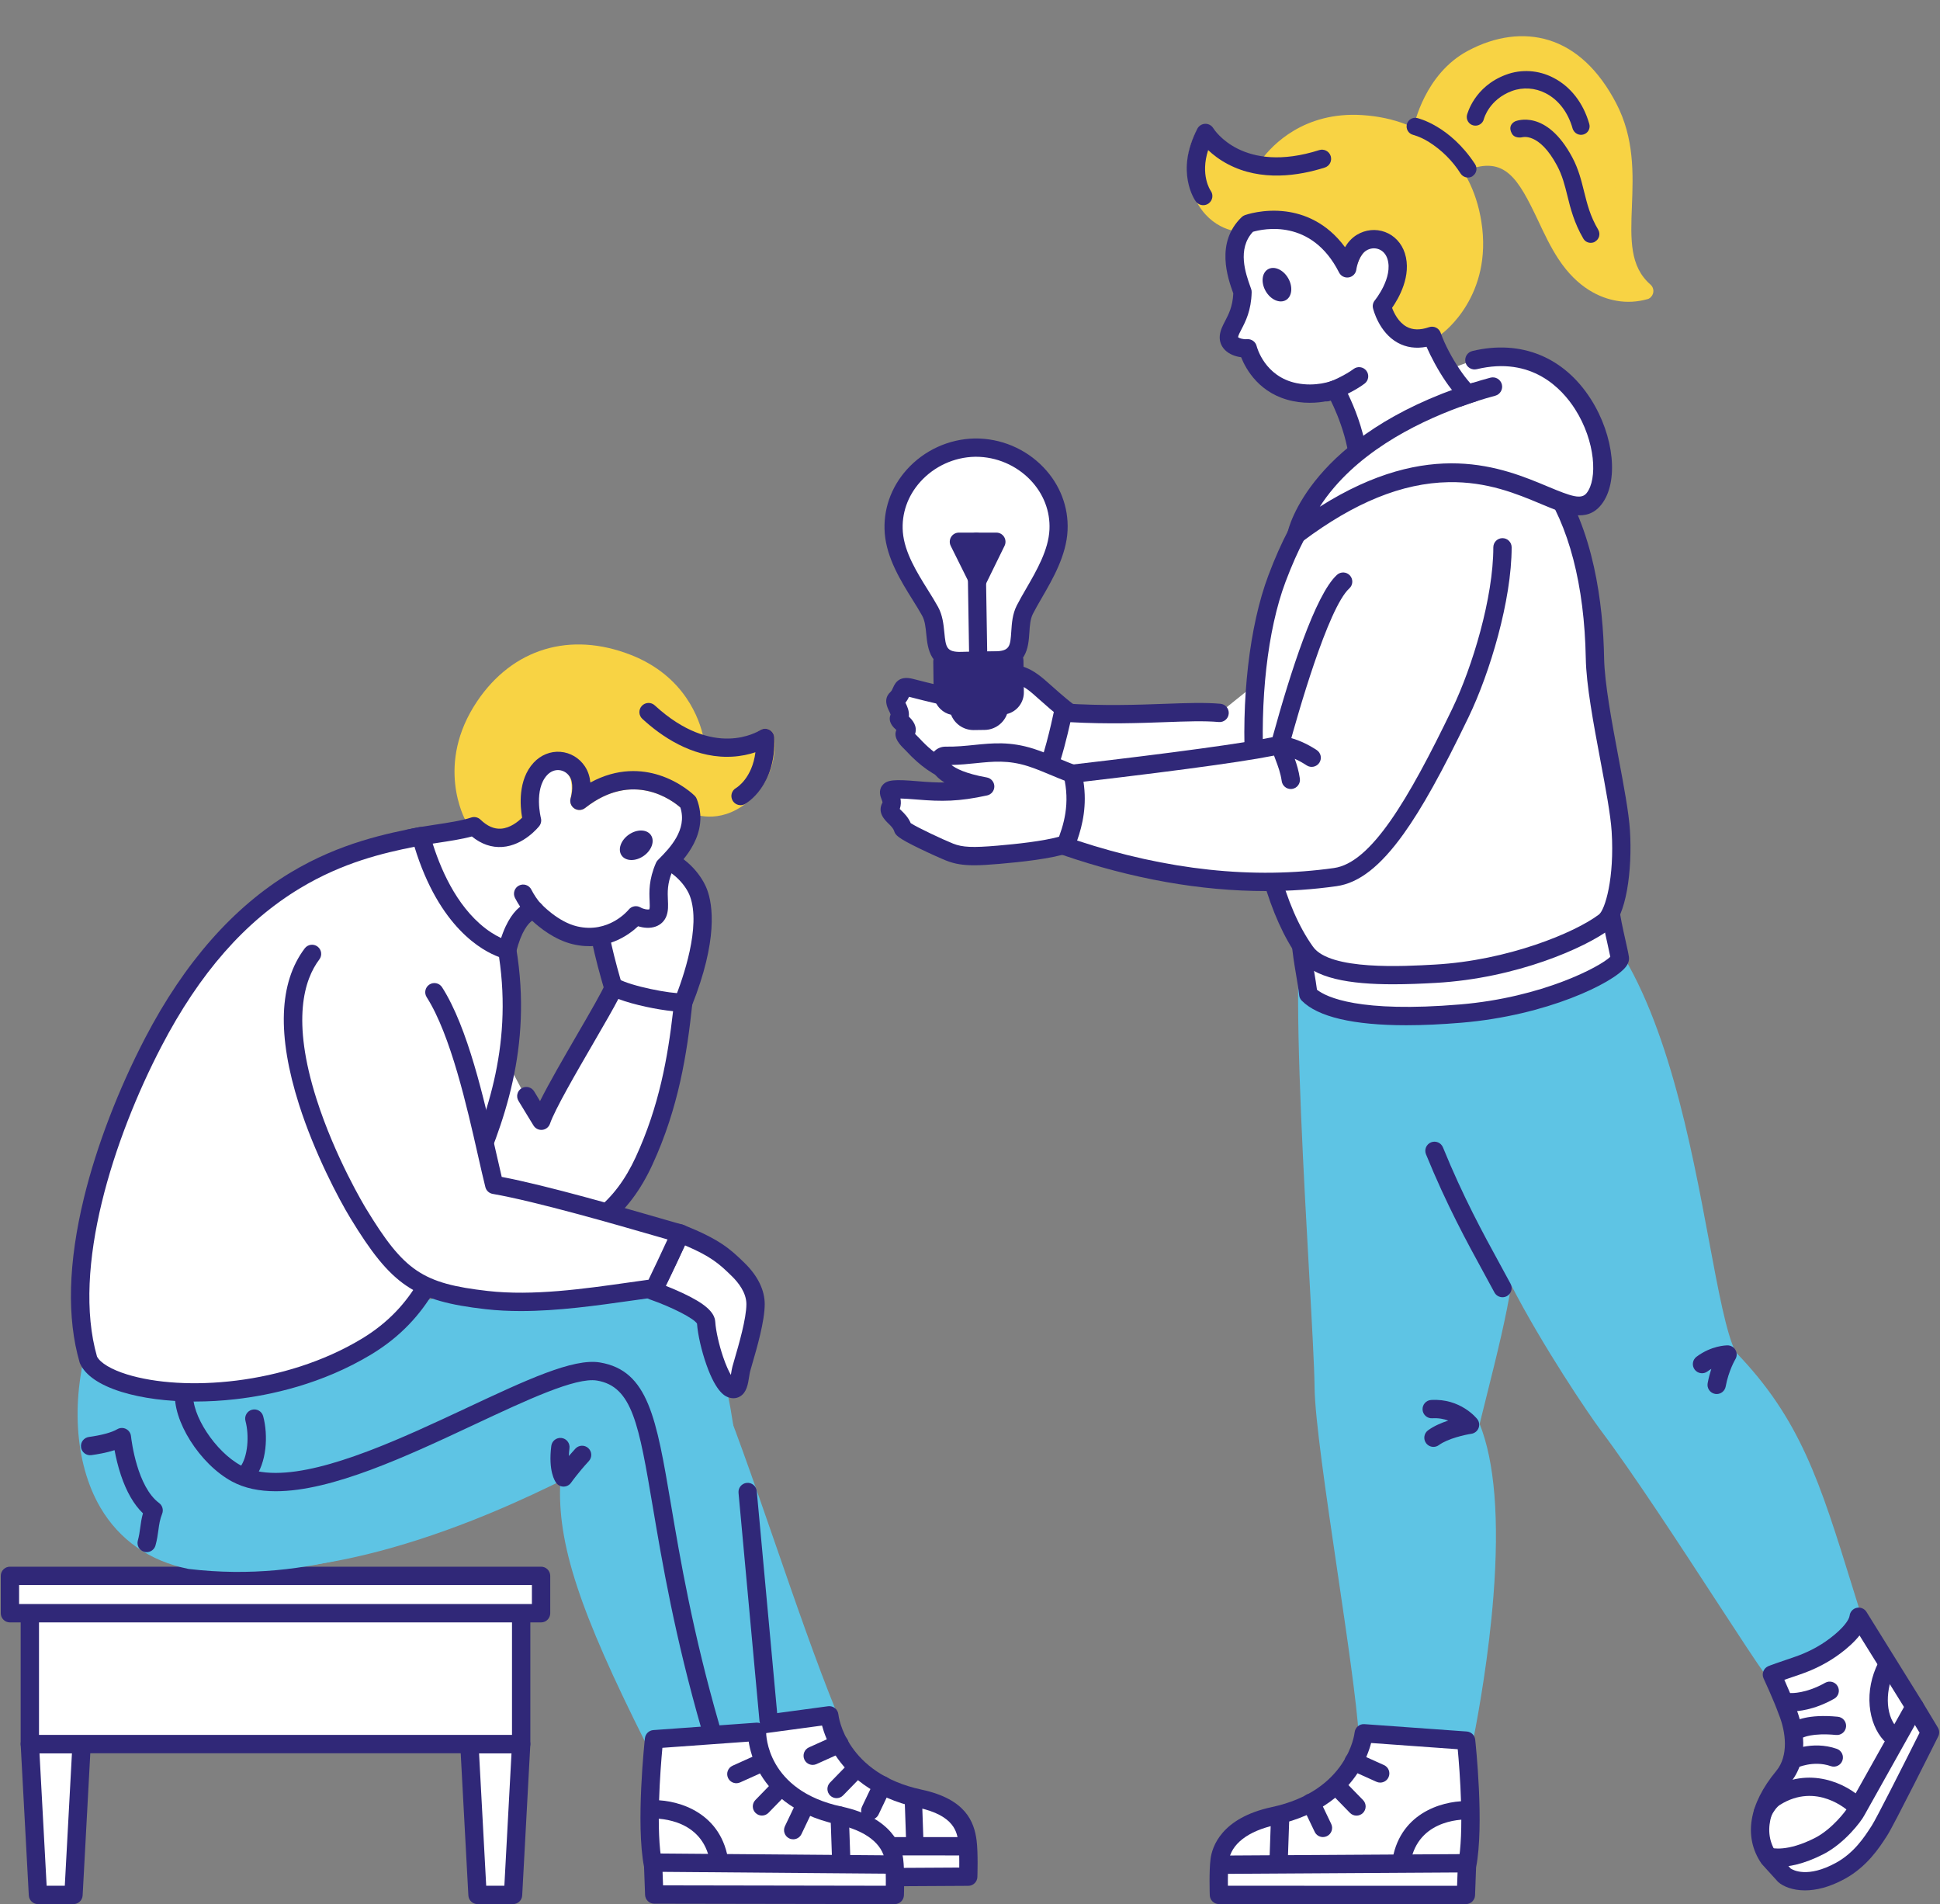 <svg width="2243" height="2201" viewBox="0 0 2243 2201" fill="none" xmlns="http://www.w3.org/2000/svg">
<rect x="0" y="0" width="2243" height="2201" fill="#808080" stroke="none"/>
<g clip-path="url(#clip0_338_717)">
<path d="M94.362 2015.96H34.488L43.886 2190.33H84.966L94.362 2015.96Z" fill="white"/>
<path d="M84.963 2200.94H43.881C38.251 2200.94 33.604 2196.53 33.3 2190.9L23.906 2016.53C23.749 2013.62 24.794 2010.78 26.796 2008.66C28.797 2006.55 31.578 2005.35 34.487 2005.35H94.359C97.268 2005.35 100.051 2006.55 102.051 2008.66C104.052 2010.78 105.097 2013.62 104.94 2016.53L95.544 2190.9C95.24 2196.53 90.594 2200.94 84.963 2200.94V2200.94ZM53.922 2179.71H74.924L83.176 2026.58H45.672L53.922 2179.71Z" fill="#302878"/>
<path d="M602.573 2015.96H542.699L552.095 2190.33H593.177L602.573 2015.96Z" fill="white"/>
<path d="M593.176 2200.94H552.094C546.463 2200.94 541.817 2196.53 541.513 2190.9L532.117 2016.53C531.96 2013.62 533.005 2010.78 535.006 2008.66C537.007 2006.55 539.789 2005.35 542.698 2005.35H602.572C605.481 2005.35 608.264 2006.55 610.263 2008.66C612.264 2010.78 613.31 2013.62 613.153 2016.53L603.757 2190.9C603.453 2196.53 598.806 2200.94 593.176 2200.94V2200.94ZM562.134 2179.71H583.137L591.389 2026.58H553.885L562.134 2179.71Z" fill="#302878"/>
<path d="M34.492 1854.13H602.569V2015.96H34.492V1854.13Z" fill="white"/>
<path d="M602.568 2026.58H34.491C28.64 2026.58 23.895 2021.83 23.895 2015.96V1854.13C23.895 1848.27 28.64 1843.52 34.491 1843.52H602.568C608.419 1843.52 613.165 1848.27 613.165 1854.13V2015.96C613.165 2021.83 608.421 2026.58 602.568 2026.58ZM45.088 2005.35H591.971V1864.75H45.088V2005.35Z" fill="#302878"/>
<path d="M11.48 1821.56H625.581V1864.72H11.48V1821.56Z" fill="white"/>
<path d="M625.58 1875.34H11.48C5.628 1875.34 0.883 1870.58 0.883 1864.72V1821.56C0.883 1815.69 5.628 1810.94 11.48 1810.94H625.58C631.431 1810.94 636.177 1815.69 636.177 1821.56V1864.72C636.177 1870.58 631.433 1875.34 625.58 1875.34ZM22.076 1854.11H614.983V1832.17H22.076V1854.11Z" fill="#302878"/>
</g>
<g clip-path="url(#clip1_338_717)">
<path d="M219.729 1803.07C407.089 1825.17 541.887 1729.87 683.224 1681.19C650.835 1785.36 803.629 1931.19 839.01 1998.91L957.37 1982.94C890.892 1820.04 816.537 1550.81 770.801 1517.44C724.668 1483.78 705.822 1480.6 640.534 1490.47C585.487 1498.8 436.456 1556.08 327.269 1574.02C328.425 1552.03 129.676 1499.43 114.081 1547.93C82.457 1646.32 100.356 1779.03 219.729 1803.07V1803.07Z" fill="#5EC4E4"/>
<path d="M839.007 2009.51C835.104 2009.51 831.468 2007.35 829.626 2003.82C820.318 1986 802.144 1962.04 781.102 1934.29C729.366 1866.08 660.024 1774.64 669.014 1697.54C638.676 1708.8 608.675 1721.87 577.215 1735.57C470.352 1782.13 359.837 1830.27 218.49 1813.59C218.204 1813.56 217.922 1813.51 217.641 1813.46C173.125 1804.49 137.996 1779.97 116.05 1742.54C85.913 1691.13 81.297 1615.32 104.003 1544.69C108.979 1529.21 125.147 1520.22 152.052 1517.99C176.851 1515.92 205.881 1519.87 225.868 1523.55C251.924 1528.35 278.698 1535.63 299.328 1543.52C316.292 1550.02 327.183 1556.03 332.916 1562.3C393.551 1551.53 466.909 1529.02 526.307 1510.79C573.759 1496.23 614.738 1483.66 638.951 1479.99C707.58 1469.62 729.52 1474.2 777.043 1508.88C807.142 1530.84 841.919 1626.79 895.619 1782.2C919.312 1850.77 943.811 1921.68 967.175 1978.93C968.414 1981.96 968.178 1985.4 966.538 1988.24C964.898 1991.08 962.035 1993 958.786 1993.43L840.424 2009.41C839.951 2009.48 839.476 2009.51 839.007 2009.51V2009.51ZM683.222 1670.6C685.934 1670.6 688.59 1671.64 690.6 1673.59C693.465 1676.37 694.524 1680.53 693.338 1684.34C671.465 1754.68 744.585 1851.09 797.973 1921.48C817.224 1946.87 834.137 1969.17 844.766 1987.44L942.459 1974.26C920.447 1918.91 897.676 1853.01 875.602 1789.13C834.238 1669.41 791.467 1545.63 764.565 1526C721.57 1494.63 705.545 1491.35 642.121 1500.95C619.452 1504.38 579.167 1516.74 532.518 1531.06C470.084 1550.22 392.382 1574.06 328.989 1584.48C325.82 1585 322.595 1584.05 320.206 1581.91C318.483 1580.37 317.332 1578.33 316.887 1576.1C311.961 1571.02 288.028 1559.82 248.569 1550.11C207.76 1540.06 169.399 1536.3 145.969 1540.04C138.794 1541.19 126.421 1544.16 124.164 1551.18C103.248 1616.24 107.138 1685.46 134.316 1731.82C153.324 1764.24 182.622 1784.69 221.399 1792.6C356.891 1808.46 464.586 1761.53 568.756 1716.14C606.7 1699.61 642.538 1684 679.775 1671.17C680.903 1670.79 682.07 1670.6 683.222 1670.6V1670.6ZM316.695 1573.46V1573.48C316.695 1573.48 316.695 1573.47 316.695 1573.46Z" fill="#5EC4E4"/>
<path d="M839.01 1998.91C839.01 1998.91 829.014 2089.75 838.772 2137.5L839.988 2170.81L1119.45 2169.24C1119.45 2169.24 1120.39 2142.27 1118.63 2128.75C1116.3 2110.76 1109.17 2088.83 1063.49 2079.04C966.49 2058.23 958.778 1982.75 958.778 1982.75L839.01 1998.91Z" fill="white"/>
<path d="M839.987 2181.4C834.293 2181.4 829.614 2176.9 829.405 2171.19L828.219 2138.74C818.534 2089.74 828.067 2001.51 828.48 1997.75C829.013 1992.92 832.771 1989.06 837.592 1988.41L957.363 1972.25C960.202 1971.86 963.081 1972.65 965.334 1974.43C967.588 1976.2 969.023 1978.82 969.315 1981.67C969.62 1984.4 977.916 2049.85 1065.71 2068.68C1116.59 2079.59 1126.33 2105.78 1129.13 2127.38C1130.98 2141.61 1130.07 2168.48 1130.03 2169.61C1129.84 2175.3 1125.19 2179.81 1119.51 2179.84L840.047 2181.41C840.029 2181.4 840.008 2181.4 839.987 2181.4V2181.4ZM848.727 2008.29C846.601 2031.46 841.507 2097.99 849.146 2135.37C849.262 2135.95 849.333 2136.53 849.354 2137.11L850.196 2160.16L1109.08 2158.71C1109.18 2149.96 1109.1 2137.61 1108.13 2130.11C1106.6 2118.31 1104.04 2098.57 1061.27 2089.4C1007.65 2077.9 979.812 2050.15 965.901 2028.89C957.162 2015.54 952.674 2003.01 950.416 1994.57L848.727 2008.29Z" fill="#302878"/>
<path d="M1115.51 2144.71C1115.51 2144.71 1115.51 2144.71 1115.51 2144.71L840.486 2144.54C834.638 2144.54 829.899 2139.79 829.902 2133.94C829.906 2128.09 834.647 2123.35 840.493 2123.35H840.5L1115.52 2123.52C1121.37 2123.53 1126.11 2128.27 1126.1 2134.12C1126.1 2139.97 1121.36 2144.71 1115.51 2144.71Z" fill="#302878"/>
<path d="M913.787 2136.5C909.002 2136.5 904.663 2133.23 903.498 2128.37C892.038 2080.57 839.043 2082.89 836.774 2083.01C830.977 2083.34 825.945 2078.87 825.611 2073.04C825.279 2067.21 829.706 2062.2 835.533 2061.85C860.688 2060.34 911.584 2071.25 924.093 2123.42C925.457 2129.11 921.954 2134.83 916.265 2136.2C915.435 2136.4 914.604 2136.5 913.787 2136.5V2136.5Z" fill="#302878"/>
<path d="M1057.75 2140.95C1052.38 2140.95 1047.94 2136.69 1047.75 2131.28L1045.92 2078.37C1045.73 2072.84 1050.06 2068.21 1055.58 2068.01C1061.14 2067.83 1065.74 2072.15 1065.93 2077.68L1067.76 2130.59C1067.95 2136.12 1063.63 2140.75 1058.1 2140.94C1057.98 2140.95 1057.87 2140.95 1057.75 2140.95Z" fill="#302878"/>
<path d="M939.652 2040.05C935.613 2040.05 931.755 2037.73 929.988 2033.81C927.586 2028.47 929.961 2022.2 935.294 2019.79L966.135 2005.89C971.467 2003.49 977.738 2005.87 980.142 2011.2C982.544 2016.54 980.169 2022.81 974.836 2025.22L943.995 2039.12C942.583 2039.75 941.104 2040.05 939.652 2040.05V2040.05Z" fill="#302878"/>
<path d="M967.232 2078.48C964.567 2078.48 961.9 2077.48 959.84 2075.47C955.652 2071.39 955.564 2064.68 959.646 2060.49L981.524 2038.02C985.607 2033.83 992.31 2033.75 996.501 2037.83C1000.69 2041.91 1000.78 2048.62 996.695 2052.81L974.817 2075.28C972.743 2077.41 969.989 2078.48 967.232 2078.48V2078.48Z" fill="#302878"/>
<path d="M1006.22 2103.43C1004.68 2103.43 1003.13 2103.1 1001.66 2102.39C996.379 2099.87 994.144 2093.54 996.666 2088.26L1010.69 2058.9C1013.21 2053.62 1019.54 2051.39 1024.81 2053.91C1030.09 2056.43 1032.32 2062.76 1029.8 2068.04L1015.78 2097.4C1013.96 2101.21 1010.17 2103.43 1006.22 2103.43Z" fill="#302878"/>
<path d="M338.568 1571.27C499.363 1485.57 676.475 1488.29 759.428 1497.54C761.523 1497.78 778.953 1511.75 783.323 1516.08C859.528 1591.44 833.931 1740.87 873.556 2001.93L756.187 2010.37C670.197 1839.06 651.023 1765.87 660.062 1694.61C638.139 1703.08 360.22 1858.24 175.404 1783.16C173.81 1782.52 172.239 1781.81 170.793 1780.88C125.585 1751.73 93.323 1651.69 106.799 1572.29C124.167 1469.96 275.491 1556.31 319.332 1570.57C325.563 1572.59 332.785 1574.35 338.568 1571.27V1571.27Z" fill="#5EC4E4"/>
<path d="M756.183 2020.96C752.203 2020.96 748.528 2018.72 746.724 2015.12C670.08 1862.43 643.936 1784.02 647.844 1712.14C614.163 1728.6 539.089 1764.94 451.232 1789.56C338.056 1821.28 243.916 1822.43 171.423 1792.98C169.542 1792.22 167.313 1791.24 165.057 1789.78C115.093 1757.57 82.35 1653.06 96.362 1570.51C100.343 1547.07 111.06 1530.42 128.224 1521.03C171.978 1497.09 245.222 1528.25 293.684 1548.87C305.519 1553.91 315.737 1558.25 322.61 1560.49C324.707 1561.17 331.098 1563.25 333.592 1561.92C405.266 1523.72 487.142 1498.94 576.943 1488.28C659.126 1478.51 727.287 1483.29 760.603 1487.01C763.713 1487.36 766.211 1488.4 777.069 1496.94C781.884 1500.73 787.986 1505.78 790.772 1508.54C843.49 1560.67 849.873 1643.63 859.535 1769.2C864.636 1835.5 870.416 1910.64 884.03 2000.33C884.475 2003.25 883.679 2006.23 881.835 2008.54C879.99 2010.85 877.267 2012.28 874.321 2012.49L756.949 2020.93C756.692 2020.95 756.436 2020.96 756.183 2020.96V2020.96ZM660.062 1684.01C662.393 1684.01 664.698 1684.78 666.591 1686.26C669.528 1688.56 671.04 1692.24 670.569 1695.94C661.474 1767.65 683.856 1841.88 762.485 1999.29L861.395 1992.18C848.865 1906.7 843.326 1834.68 838.412 1770.83C829.116 1650.01 822.975 1570.19 775.876 1523.61C772.431 1520.2 760.584 1510.72 756.289 1507.86C723.214 1504.28 657.929 1500 579.435 1509.32C492.255 1519.67 412.891 1543.66 343.545 1580.62H343.543C334.351 1585.52 324.491 1583.38 316.061 1580.64C308.302 1578.12 297.687 1573.6 285.394 1568.37C243.406 1550.51 173.134 1520.62 138.38 1539.63C127.034 1545.83 120.12 1557.09 117.24 1574.06C111.147 1609.96 114.666 1653.05 126.898 1692.27C138.556 1729.65 157.111 1759.45 176.528 1771.97C177.315 1772.48 178.413 1772.95 179.386 1773.34C247.429 1800.98 336.967 1799.57 445.513 1769.15C533.344 1744.54 608.497 1707.79 640.588 1692.1C648.657 1688.15 653.531 1685.77 656.242 1684.72C657.483 1684.25 658.775 1684.01 660.062 1684.01V1684.01ZM338.568 1571.27H338.585H338.568Z" fill="#5EC4E4"/>
<path d="M756.184 2010.37C756.184 2010.37 745.428 2108.81 755.187 2156.56L756.403 2189.87L1034.53 2190.35C1034.53 2190.35 1035.46 2163.37 1033.71 2149.85C1031.37 2131.86 1016.51 2108.4 970.83 2098.6C873.827 2077.79 875.195 2001.81 875.195 2001.81L756.184 2010.37Z" fill="white"/>
<path d="M1034.53 2200.94C1034.52 2200.94 1034.52 2200.94 1034.51 2200.94L756.385 2200.46C750.695 2200.46 746.03 2195.95 745.822 2190.26L744.635 2157.8C734.963 2108.72 745.214 2013.28 745.657 2009.22C746.213 2004.13 750.326 2000.17 755.425 1999.8L874.436 1991.24C877.433 1991.02 880.323 1992.07 882.481 1994.12C884.64 1996.16 885.839 1999.02 885.786 2002C885.765 2004.7 886.252 2069.62 973.052 2088.24C1031.86 2100.85 1042.41 2134.57 1044.21 2148.48C1046.06 2162.71 1045.15 2189.58 1045.11 2190.71C1044.91 2196.42 1040.23 2200.94 1034.53 2200.94V2200.94ZM766.616 2179.29L1024.16 2179.73C1024.25 2170.99 1024.18 2158.69 1023.21 2151.21C1020.62 2131.25 1000.72 2115.85 968.611 2108.96C914.579 2097.37 889.153 2069.13 877.342 2047.48C870.089 2034.18 866.96 2021.7 865.613 2013.12L765.85 2020.3C763.541 2045.22 757.91 2116.99 765.562 2154.44C765.678 2155.01 765.749 2155.59 765.77 2156.17L766.616 2179.29Z" fill="#302878"/>
<path d="M1030.59 2165.82C1030.56 2165.82 1030.53 2165.82 1030.5 2165.82L756.821 2163.6C750.973 2163.55 746.269 2158.77 746.317 2152.92C746.363 2147.07 751.098 2142.43 756.994 2142.41L1030.67 2144.62C1036.52 2144.67 1041.22 2149.45 1041.18 2155.3C1041.13 2161.13 1036.4 2165.82 1030.59 2165.82Z" fill="#302878"/>
<path d="M830.201 2155.56C825.416 2155.56 821.077 2152.29 819.912 2147.43C808.45 2099.63 755.452 2101.95 753.188 2102.07C747.373 2102.38 742.359 2097.92 742.025 2092.1C741.693 2086.27 746.12 2081.26 751.947 2080.91C777.101 2079.4 827.998 2090.32 840.507 2142.48C841.871 2148.17 838.368 2153.89 832.679 2155.26C831.851 2155.46 831.018 2155.56 830.201 2155.56V2155.56Z" fill="#302878"/>
<path d="M972.654 2162.11C966.974 2162.11 962.273 2157.6 962.077 2151.88L960.249 2098.97C960.046 2093.12 964.621 2088.21 970.467 2088.01C976.279 2087.78 981.214 2092.39 981.415 2098.23L983.244 2151.15C983.447 2157 978.872 2161.9 973.026 2162.1C972.902 2162.11 972.779 2162.11 972.654 2162.11V2162.11Z" fill="#302878"/>
<path d="M851.363 2061.23C847.324 2061.23 843.466 2058.91 841.699 2054.99C839.297 2049.65 841.672 2043.38 847.005 2040.98L877.846 2027.07C883.178 2024.67 889.451 2027.05 891.853 2032.38C894.255 2037.72 891.88 2043.99 886.547 2046.4L855.706 2060.3C854.294 2060.93 852.815 2061.23 851.363 2061.23V2061.23Z" fill="#302878"/>
<path d="M880.961 2098.61C878.297 2098.61 875.63 2097.61 873.572 2095.6C869.382 2091.52 869.294 2084.81 873.376 2080.62L895.253 2058.15C899.332 2053.96 906.035 2053.87 910.227 2057.95C914.418 2062.04 914.506 2068.75 910.423 2072.94L888.547 2095.4C886.473 2097.54 883.72 2098.61 880.961 2098.61Z" fill="#302878"/>
<path d="M917.078 2126.05C915.546 2126.05 913.993 2125.72 912.519 2125.01C907.241 2122.49 905.007 2116.16 907.531 2110.88L921.556 2081.52C924.078 2076.24 930.406 2074.01 935.676 2076.53C940.954 2079.05 943.189 2085.38 940.665 2090.66L926.639 2120.02C924.823 2123.83 921.028 2126.05 917.078 2126.05Z" fill="#302878"/>
<path d="M821.529 2007.39C816.933 2007.39 812.698 2004.37 811.359 1999.73C780.098 1891.44 765.518 1805.35 754.875 1742.48C738.619 1646.48 731.2 1602.66 690.182 1595.78C665.755 1591.69 608.917 1618.32 548.744 1646.52C470.425 1683.22 383.995 1723.72 318.811 1723.72C299.889 1723.72 282.768 1720.31 268.143 1712.41C230.881 1692.26 198.953 1641.58 202.446 1608.13C203.055 1602.31 208.244 1598.08 214.079 1598.69C219.897 1599.3 224.119 1604.51 223.513 1610.33C220.926 1635.11 249.043 1677.99 278.213 1693.76C289.506 1699.87 303.224 1702.53 318.67 1702.53C379.287 1702.53 466.644 1661.59 539.76 1627.33C608.47 1595.13 662.735 1569.69 693.68 1574.88C749.566 1584.25 758.869 1639.2 775.757 1738.94C786.316 1801.31 800.781 1886.72 831.708 1993.85C833.33 1999.47 830.091 2005.35 824.471 2006.97C823.493 2007.25 822.503 2007.39 821.529 2007.39V2007.39Z" fill="#302878"/>
<path d="M285.44 1713.68C283.133 1713.68 280.81 1712.93 278.862 1711.38C274.281 1707.75 273.515 1701.08 277.151 1696.5C286.921 1684.18 288.222 1658.88 283.823 1642.5C282.307 1636.85 285.655 1631.04 291.303 1629.52C296.953 1628 302.759 1631.35 304.28 1637C310.2 1659.05 308.481 1691.09 293.739 1709.67C291.651 1712.31 288.559 1713.68 285.44 1713.68V1713.68Z" fill="#302878"/>
<path d="M888.654 1998.96C883.242 1998.96 878.625 1994.83 878.12 1989.33L853.87 1725.57C853.333 1719.74 857.62 1714.58 863.445 1714.05C869.259 1713.49 874.425 1717.8 874.96 1723.63L899.211 1987.39C899.747 1993.22 895.46 1998.38 889.635 1998.91C889.307 1998.94 888.977 1998.96 888.654 1998.96V1998.96Z" fill="#302878"/>
<path d="M651.599 1718.37C648.353 1718.37 645.28 1716.88 643.268 1714.32C641.646 1712.25 633.736 1700.45 637.392 1671.35C638.121 1665.54 643.437 1661.43 649.22 1662.16C655.023 1662.88 659.136 1668.18 658.407 1673.99C657.987 1677.34 657.754 1680.35 657.66 1683.02C659.976 1680.32 662.518 1677.45 665.255 1674.5C669.234 1670.2 675.932 1669.95 680.221 1673.93C684.512 1677.9 684.766 1684.61 680.791 1688.9C668.545 1702.12 660.345 1713.75 660.264 1713.86C658.336 1716.6 655.226 1718.27 651.878 1718.36C651.786 1718.37 651.692 1718.37 651.599 1718.37V1718.37ZM660.279 1701.71H660.299H660.279Z" fill="#302878"/>
<path d="M373.066 1110.32C388.018 1215.96 433.868 1295.31 462.061 1342.53C488.627 1387.03 553.701 1460.48 617.969 1442.07C682.237 1423.66 726.66 1398.92 750.177 1334.43C766.073 1285.16 786.499 1265.05 786.499 1163.41C774.828 1167.24 730.47 1145.35 709.77 1140.75C699.705 1159.17 631.835 1273.65 619.552 1285.16C597.559 1256.74 571.638 1188.92 545.578 1159" fill="white"/>
<path d="M712.633 1153.22C712.633 1153.22 688.044 1073.52 692.461 1059.72C695.232 1030.52 709.504 990.89 709.504 990.89C709.504 990.89 725.502 991.223 737.482 1014.74C746.736 1032.91 742.207 1051.91 742.207 1051.91C742.207 1051.91 737.256 1069.4 744.47 1050.75C751.684 1032.11 722.163 985.072 722.163 985.072C728.445 984.295 744.311 983.644 766.295 991.977C787.311 999.944 802.263 1017.67 807.634 1032.13C821.169 1068.55 803.139 1125.76 789.948 1158.8" fill="white"/>
<path d="M789.945 1169.44C788.633 1169.44 787.301 1169.19 786.009 1168.67C780.56 1166.5 777.907 1160.31 780.085 1154.86C789.712 1130.74 810.7 1070.87 797.679 1035.83C793.39 1024.29 780.562 1008.75 762.533 1001.92C754.144 998.736 746.81 997.005 740.745 996.115C750 1013.79 760.398 1039.03 754.379 1054.59C753.087 1057.93 752.095 1060.35 751.345 1061.99C746.872 1071.77 739.43 1070.15 737.256 1069.43C730.886 1067.3 728.757 1061.77 730.928 1053.01C731.308 1051.48 731.724 1049.96 731.901 1049.33C732.199 1047.86 734.942 1033.15 728.021 1019.57C723.979 1011.63 719.6 1007.17 716.089 1004.66C711.812 1018 704.825 1041.9 703.04 1060.72C702.973 1061.42 702.839 1062.11 702.636 1062.78C701.422 1069.44 708.754 1104.59 722.786 1150.09C724.516 1155.7 721.374 1161.65 715.768 1163.38C710.153 1165.11 704.212 1161.97 702.484 1156.36C693.233 1126.37 678.575 1074.64 681.958 1057.98C684.978 1027.89 698.913 988.942 699.51 987.285C701.03 983.063 705.033 980.26 709.502 980.26C709.576 980.26 709.65 980.26 709.726 980.262C710.134 980.269 711.122 980.317 712.554 980.548C712.561 980.536 712.566 980.521 712.573 980.509C714.134 977.228 717.259 974.969 720.864 974.524C729.138 973.502 746.535 973.118 770.061 982.04C796.089 991.907 811.934 1013.2 817.594 1028.43C824.048 1045.79 830.319 1086.34 799.815 1162.75C798.152 1166.91 794.161 1169.44 789.945 1169.44V1169.44ZM702.601 1062.89C702.594 1062.91 702.585 1062.93 702.578 1062.96C702.587 1062.93 702.595 1062.91 702.601 1062.89Z" fill="#302878"/>
<path d="M382.055 1110.32C397.007 1215.96 437.488 1298.97 471.049 1342.53C502.884 1383.86 552.897 1457.39 617.971 1442.07C687.211 1425.77 721.713 1391.63 744.715 1341.77C774.197 1277.86 783.935 1215.84 789.952 1158.8C774.243 1159.39 726.697 1150.37 709.772 1140.74C702.158 1160.91 636.255 1265.05 625.873 1295.46C620.188 1286.12 614.591 1277.23 608.516 1267" fill="white"/>
<path d="M600.15 1454.77C543.036 1454.77 499.499 1397.45 469.647 1358.16C467.229 1354.97 464.9 1351.91 462.662 1349C428.593 1304.78 386.773 1219.24 371.571 1111.8C370.75 1106.01 374.78 1100.65 380.573 1099.83C386.36 1099.01 391.721 1103.04 392.542 1108.83C407.169 1212.19 447.02 1293.98 479.437 1336.07C481.704 1339.01 484.062 1342.11 486.51 1345.33C516.481 1384.79 561.771 1444.41 615.545 1431.76C675.301 1417.69 711.056 1389.45 735.096 1337.33C762.107 1278.78 772.154 1221.95 778.197 1168.85C760.075 1167.08 732.782 1161.49 714.92 1154.69C709.22 1165.73 699.424 1182.69 685.964 1205.88C666.146 1240.02 641.486 1282.51 635.893 1298.89C634.563 1302.78 631.106 1305.55 627.023 1305.99C622.919 1306.44 618.966 1304.48 616.828 1300.97C614.841 1297.71 612.862 1294.5 610.873 1291.26C607.196 1285.29 603.396 1279.12 599.412 1272.41C596.424 1267.38 598.076 1260.88 603.105 1257.89C608.133 1254.9 614.632 1256.56 617.619 1261.59C619.919 1265.45 622.166 1269.16 624.369 1272.76C634.899 1251.66 652.038 1222.14 667.65 1195.24C682.033 1170.46 696.909 1144.83 699.864 1137C700.958 1134.11 703.265 1131.83 706.176 1130.78C709.081 1129.73 712.309 1130 715.003 1131.54C729.796 1139.95 775.137 1148.73 789.554 1148.22C792.658 1148.09 795.592 1149.33 797.687 1151.57C799.784 1153.82 800.804 1156.87 800.481 1159.92C794.356 1217.99 784.527 1280.75 754.328 1346.21C727.254 1404.91 687.199 1436.66 620.395 1452.39C613.467 1454.01 606.718 1454.77 600.15 1454.77V1454.77Z" fill="#302878"/>
<path d="M481.313 964.077C498.785 962.537 536.206 958.259 548.147 955.019C578.78 986.452 615.144 948.322 615.144 948.322C615.144 948.322 605.441 907.42 625.114 886.18C638.125 872.133 658.278 874.858 667.776 889.067C676.861 902.659 669.903 925.662 669.903 925.662C739.164 871.114 795.713 927.323 795.713 927.323C809.147 962.235 779.512 989.95 768.16 1001.57C756.282 1028.84 764.632 1044.27 760.615 1055.1C757.171 1064.38 743.654 1062.88 735.163 1058.04C735.163 1058.04 708.549 1091.41 664.767 1081.1C638.88 1075 617.969 1052.04 617.969 1052.04C617.969 1052.04 591.679 1079.77 589.462 1106.42C589.462 1106.42 531.995 1110.13 497.61 1063.07C449.618 997.389 481.313 964.077 481.313 964.077V964.077Z" fill="white"/>
<path d="M884.579 852.894C884.579 852.894 852.783 877.345 804.038 860.686C802.505 849.331 791.656 792.762 725.505 766.864C673.278 746.417 605.877 749.036 560.379 816.649C514.65 884.608 547.848 943.881 547.848 943.881L558.246 962.337C570.1 965.274 611.648 934.927 611.648 934.927C611.648 934.927 603.955 908.539 623.627 887.301C636.637 873.255 656.791 875.98 666.287 890.189C675.372 903.78 669.902 925.662 669.902 925.662C739.163 871.116 795.712 927.324 795.712 927.324L800.35 929.048C800.35 929.048 826.786 943.142 856.204 920.098C891.279 892.622 884.579 852.894 884.579 852.894V852.894Z" fill="#F8D344"/>
<path d="M559.556 973.055C558.175 973.055 556.887 972.915 555.701 972.62C552.87 971.919 550.453 970.081 549.022 967.54L538.622 949.085C537.122 946.408 502.786 883.266 551.595 810.731C592.725 749.608 659.178 729.516 729.367 756.997C792.053 781.539 808.973 832.043 813.333 852.479C829.035 856.85 844.285 857.066 858.746 853.11C870.992 849.761 878.112 844.502 878.183 844.449C881.141 842.238 885.062 841.707 888.489 843.079C891.915 844.451 894.409 847.489 895.024 851.132C895.341 853.007 902.319 897.436 862.735 928.44C830.874 953.403 801.456 941.313 796.169 938.796L792.029 937.258C790.609 936.732 789.323 935.907 788.25 934.84C786.223 932.854 737.269 886.095 676.454 933.989C672.896 936.788 667.954 937.02 664.148 934.558C660.348 932.096 658.53 927.488 659.629 923.093C660.726 918.59 662.702 903.888 657.485 896.08C654.608 891.775 650.121 889.083 645.175 888.691C640.12 888.29 635.236 890.358 631.392 894.505C615.98 911.146 621.751 931.755 621.811 931.962C623.061 936.246 621.492 940.855 617.889 943.487C598.91 957.352 574.181 973.055 559.556 973.055V973.055ZM668.264 766.244C636.55 766.244 599.033 778.182 569.167 822.567C527.853 883.962 555.891 936.529 557.106 938.736L564.013 950.99C571.569 948.258 586.04 939.935 600.045 930.187C598.747 919.125 599.141 898.146 615.861 880.096C624.079 871.222 635.386 866.646 646.849 867.561C658.295 868.467 668.591 874.567 675.093 884.296C679.351 890.666 681.227 898.047 681.873 904.931C713.902 887.139 742.443 889.737 761.985 895.935C782.375 902.406 796.514 913.809 801.359 918.115L804.04 919.111C804.485 919.277 804.917 919.471 805.334 919.693C806.093 920.075 826.389 929.996 849.681 911.75C866.5 898.576 872.152 882.244 873.866 870.408C858.194 876.529 832.643 881.654 800.617 870.708C796.823 869.412 794.083 866.078 793.545 862.101C792.184 852.011 782.31 800.476 721.648 776.727C709.743 772.07 690.419 766.244 668.264 766.244V766.244Z" fill="#F8D344"/>
<path d="M744.221 989.335C753.55 982.805 757.266 972.008 752.52 965.22C747.774 958.432 736.363 958.222 727.033 964.752C717.704 971.282 713.988 982.078 718.734 988.867C723.48 995.655 734.891 995.865 744.221 989.335Z" fill="#302878"/>
<path d="M586.433 1108.61C585.577 1108.61 584.705 1108.5 583.838 1108.28C578.165 1106.86 574.725 1101.1 576.153 1095.42C589.225 1043.48 613.555 1041.34 618.186 1041.45C621.09 1041.51 623.84 1042.76 625.795 1044.9C625.974 1045.1 644.923 1065.54 667.19 1070.78C703.651 1079.37 725.986 1052.54 726.918 1051.39C730.185 1047.38 735.909 1046.27 740.403 1048.83C744.559 1051.2 749.186 1051.62 750.79 1051.1C751.41 1049.03 751.251 1045.44 751.067 1041.31C750.61 1030.96 749.985 1016.78 758.454 997.343C758.966 996.165 759.69 995.091 760.586 994.171L762.3 992.428C773.819 980.746 794.989 959.278 786.612 933.339C777.393 925.267 731.837 890.369 676.454 933.989C672.792 936.873 667.673 937.021 663.852 934.358C660.027 931.693 658.393 926.84 659.828 922.402C661.187 918.077 663.642 905.104 658.606 897.569C655.729 893.263 651.242 890.57 646.297 890.178C641.264 889.777 636.359 891.844 632.515 895.992C617.097 912.638 625.308 945.322 625.393 945.648C626.219 948.848 625.513 952.271 623.473 954.869C622.756 955.782 605.617 977.263 580.797 978.989C568.353 979.852 556.536 975.782 545.561 966.87C534.086 969.998 519.784 972.159 505.884 974.263C494.521 975.981 483.787 977.604 475.922 979.561C470.256 980.967 464.5 977.514 463.088 971.835C461.678 966.155 465.136 960.407 470.812 958.996C479.641 956.801 490.851 955.105 502.718 953.311C518.247 950.962 534.303 948.534 544.744 944.988C548.495 943.714 552.641 944.642 555.491 947.386C563.36 954.964 571.126 958.383 579.226 957.857C589.947 957.156 599.078 949.682 603.67 945.163C601.416 932.349 598.474 901.569 616.981 881.588C625.199 872.714 636.476 868.131 647.966 869.053C659.413 869.959 669.708 876.059 676.211 885.788C680.172 891.711 681.965 898.314 682.574 904.546C714.315 887.181 742.586 889.784 761.982 895.939C786.933 903.856 802.524 919.16 803.175 919.808C804.234 920.861 805.059 922.125 805.595 923.519C820.865 963.206 790.391 994.114 777.377 1007.31L777.127 1007.57C771.395 1021.58 771.837 1031.54 772.227 1040.38C772.507 1046.76 772.774 1052.78 770.543 1058.79C768.421 1064.51 764.037 1068.83 758.198 1070.95C751.524 1073.38 744.046 1072.61 737.775 1070.64C726.757 1081.03 700.258 1100.34 662.339 1091.42C641.293 1086.46 623.589 1072.04 615.246 1064.26C610.826 1067.36 602.853 1076.13 596.693 1100.6C595.484 1105.4 591.17 1108.61 586.433 1108.61V1108.61Z" fill="#302878"/>
<path d="M617.966 1062.64C615.317 1062.64 612.664 1061.65 610.608 1059.66C604.199 1053.46 598.034 1043.02 595.402 1037.83C592.756 1032.61 594.839 1026.24 600.055 1023.59C605.267 1020.94 611.644 1023.02 614.29 1028.24C616.946 1033.48 621.717 1040.93 625.329 1044.42C629.535 1048.49 629.648 1055.2 625.583 1059.41C623.505 1061.56 620.739 1062.64 617.966 1062.64V1062.64Z" fill="#302878"/>
<path d="M856.216 930.696C852.5 930.696 848.894 928.735 846.956 925.258C844.125 920.177 845.918 913.767 850.961 910.893C851.992 910.282 869.678 899.388 873.418 869.535C866.232 871.937 856.987 874.099 846.097 874.66C844.233 874.756 842.378 874.803 840.542 874.803C799.261 874.805 764.741 851.224 742.685 830.939C738.38 826.978 738.096 820.276 742.057 815.967C746.012 811.662 752.714 811.376 757.021 815.337C825.039 877.897 876.577 845.475 878.738 844.063C881.924 841.984 886.006 841.754 889.388 843.489C892.77 845.225 894.994 848.622 895.163 852.423C897.677 908.44 862.85 928.529 861.368 929.355C859.73 930.263 857.959 930.696 856.216 930.696V930.696Z" fill="#302878"/>
<path d="M486.66 966.505C410.284 981.48 279.674 1008.09 177.338 1204.45C122.616 1309.44 70.663 1463.36 102.238 1571.86C121.551 1614.42 294.552 1634.61 423.869 1556.45C509.249 1504.85 515.762 1423.87 539.615 1370.15C573.075 1294.8 604.847 1209.05 586.423 1098.01C586.423 1098.01 519.462 1084.99 486.66 966.505V966.505Z" fill="white"/>
<path d="M225.408 1620.03C193.76 1620.03 164.171 1616.23 140.402 1608.86C115.275 1601.06 98.742 1589.78 92.596 1576.24C92.387 1575.78 92.211 1575.31 92.07 1574.82C77.134 1523.5 78.841 1459.41 97.137 1384.33C111.579 1325.08 136.726 1259.46 167.946 1199.55C213.252 1112.62 269.887 1048.3 336.277 1008.38C393.481 973.977 448.328 963.222 484.621 956.105C490.054 955.038 495.388 958.337 496.865 963.676C505.675 995.495 522.83 1039.35 554.523 1067.58C573.206 1084.22 588.384 1087.59 588.536 1087.63C592.878 1088.47 596.147 1091.91 596.872 1096.27C615.935 1211.17 582.309 1300.11 549.295 1374.45C544.033 1386.3 539.561 1399.79 534.828 1414.08C518.636 1462.93 498.484 1523.74 429.347 1565.52C372.242 1600.03 312.498 1612.74 272.434 1617.32C256.561 1619.14 240.743 1620.03 225.408 1620.03V1620.03ZM112.167 1568.06C115.979 1575.43 128.785 1583.07 146.674 1588.62C211.87 1608.83 329.257 1601.25 418.393 1547.38C480.839 1509.64 498.839 1455.33 514.721 1407.41C519.622 1392.62 524.252 1378.65 529.936 1365.85C561.073 1295.73 592.791 1212.23 576.992 1106.21C558.067 1099.29 507.88 1072.6 479.203 978.777C443.335 985.95 396.712 996.762 347.188 1026.54C283.304 1064.96 230.814 1124.76 186.728 1209.35C131.363 1315.58 82.796 1465.45 112.167 1568.06V1568.06Z" fill="#302878"/>
<path d="M786.499 1425.77C826.157 1441.8 836.668 1451.02 853.587 1467.57C863.779 1477.55 873.556 1491.35 873.556 1507.46C873.556 1529.52 860.187 1570.63 857.036 1582.45C854.737 1591.08 855.095 1608.38 845.918 1605.27C832.723 1600.81 817.873 1551.95 816.399 1528.56C815.42 1513.01 754.266 1491.78 754.266 1491.78C762.434 1478.65 786.499 1425.77 786.499 1425.77V1425.77Z" fill="white"/>
<path d="M847.965 1616.23C846.177 1616.23 844.349 1615.93 842.529 1615.31C839.045 1614.13 828.44 1610.55 816.78 1577.55C811.051 1561.33 806.808 1542.78 805.885 1529.98C802.233 1523.86 776.855 1510.85 750.795 1501.79C747.754 1500.73 745.359 1498.35 744.286 1495.31C743.212 1492.28 743.578 1488.92 745.278 1486.18C751.676 1475.9 770.246 1435.91 776.862 1421.38C779.213 1416.21 785.212 1413.82 790.469 1415.94C831.907 1432.7 843.705 1443.09 860.993 1460C876.141 1474.82 884.147 1491.24 884.147 1507.47C884.147 1527.14 875.107 1558.14 869.704 1576.67C868.668 1580.23 867.814 1583.15 867.272 1585.18C866.866 1586.71 866.511 1588.98 866.137 1591.38C864.822 1599.86 863.329 1609.46 855.712 1614.08C853.361 1615.51 850.714 1616.23 847.965 1616.23V1616.23ZM769.433 1486.15C775.109 1488.38 782.252 1491.35 789.475 1494.75C815.051 1506.78 826.266 1516.7 826.972 1527.9C827.614 1538.12 831.271 1554.44 836.069 1568.52C839.461 1578.48 842.586 1585.08 845.03 1589.27C845.094 1588.86 845.152 1588.48 845.208 1588.13C845.651 1585.28 846.109 1582.34 846.806 1579.72C847.376 1577.58 848.276 1574.49 849.37 1570.73C854.12 1554.44 862.965 1524.11 862.965 1507.47C862.965 1494.33 853.838 1482.64 846.181 1475.15C831.347 1460.63 822.139 1452.43 791.863 1439.47C786.347 1451.41 776.636 1472.17 769.433 1486.15V1486.15ZM806.061 1530.3H806.079H806.061Z" fill="#302878"/>
<path d="M360.775 1102.61C295.22 1189.49 395.43 1371.75 414.118 1402.46C460.697 1478.98 484.606 1493.86 562.737 1502.76C625.772 1509.94 696.843 1496.97 756.853 1488.97C763.624 1475.29 781.746 1436.93 786.497 1425.76C776.378 1423.5 637.568 1381.08 571.439 1369.57C558.298 1317.34 537.886 1202.72 502.234 1146.91" fill="white"/>
<path d="M602.108 1515.44C588.37 1515.44 574.787 1514.79 561.54 1513.29C478.995 1503.88 452.674 1486.17 405.076 1407.97C391.414 1385.53 363.547 1332.65 345.764 1276.82C320.217 1196.61 322.423 1135.85 352.323 1096.23C355.845 1091.56 362.488 1090.63 367.155 1094.15C371.824 1097.68 372.75 1104.33 369.226 1109C351.684 1132.24 336.876 1179.11 365.946 1270.38C387.455 1337.91 421.717 1394.57 423.164 1396.94C467.248 1469.37 488.297 1483.61 563.935 1492.23C616.07 1498.17 675.21 1489.78 727.387 1482.37C735.128 1481.28 742.527 1480.23 749.828 1479.23C755.735 1467.07 765.486 1446.45 771.794 1432.68C768.363 1431.7 764.139 1430.48 758.981 1428.99C713.907 1415.94 620.117 1388.8 569.624 1380.01C565.502 1379.3 562.189 1376.22 561.169 1372.16C558.597 1361.93 555.824 1349.68 552.612 1335.49C540.052 1279.97 521.072 1196.08 493.309 1152.62C490.161 1147.69 491.601 1141.14 496.529 1137.99C501.457 1134.83 508.004 1136.28 511.156 1141.21C540.91 1187.78 559.612 1270.45 573.269 1330.81C575.779 1341.9 578.017 1351.79 580.082 1360.38C632.859 1370.42 721.366 1396.04 764.863 1408.62C776.643 1412.03 786.816 1414.98 788.804 1415.42C791.873 1416.11 794.48 1418.13 795.915 1420.93C797.35 1423.73 797.469 1427.02 796.235 1429.92C791.455 1441.14 773.199 1479.81 766.338 1493.67C764.773 1496.84 761.74 1499.01 758.244 1499.48C749.194 1500.68 740.042 1501.98 730.354 1503.36C689.84 1509.11 645.218 1515.44 602.108 1515.44V1515.44Z" fill="#302878"/>
<path d="M169.58 1794.13C168.645 1794.13 167.692 1794.01 166.745 1793.75C161.11 1792.18 157.809 1786.34 159.371 1780.7C160.831 1775.44 161.473 1770.72 162.156 1765.73C162.871 1760.5 163.604 1755.14 165.282 1749.24C154.83 1739.2 146.301 1724.47 139.869 1705.33C136.272 1694.62 133.938 1684.34 132.457 1676.24C122.787 1679.32 112.332 1681.08 105.611 1681.99C99.834 1682.79 94.48 1678.72 93.695 1672.91C92.909 1667.11 96.971 1661.78 102.767 1660.99C117.235 1659.03 129.453 1655.71 135.451 1652.1C138.542 1650.24 142.368 1650.08 145.598 1651.68C148.832 1653.28 151.029 1656.41 151.434 1660C152.099 1665.94 158.676 1718.57 183.941 1737.34C187.812 1740.22 189.254 1745.34 187.448 1749.82C184.825 1756.31 184.045 1762.01 183.145 1768.6C182.433 1773.81 181.625 1779.72 179.784 1786.37C178.48 1791.06 174.221 1794.13 169.58 1794.13V1794.13Z" fill="#302878"/>
</g>
<g clip-path="url(#clip2_338_717)">
<path d="M1511.75 1122.2C1508.51 1257.25 1529.8 1535.72 1530.48 1603.44C1531.17 1671.17 1576.91 1924.53 1581.65 2007.12L1693.27 2007.34C1703.67 1954.35 1741.69 1745.06 1699.64 1646.83C1712.15 1594.15 1744.58 1478.34 1738.83 1443.46C1771 1517.41 1840.6 1622.14 1859.1 1646.73C1919.3 1726.77 2023.08 1893.19 2050.09 1930.26C2077.11 1967.34 2156.85 1918.19 2142.07 1871.01C2097.78 1729.52 2078.78 1651.94 1997.88 1568.98C1964.29 1504.77 1951.58 1221.29 1851.26 1085.72C1727.91 1163.93 1511.75 1122.2 1511.75 1122.2V1122.2Z" fill="#5EC4E4"/>
<path d="M1693.27 2017.93C1693.27 2017.93 1693.26 2017.93 1693.25 2017.93L1581.63 2017.71C1576.02 2017.7 1571.39 2013.32 1571.07 2007.73C1568.87 1969.19 1557.28 1890.75 1546.08 1814.89C1533.39 1728.91 1520.26 1640.01 1519.89 1603.55C1519.66 1580.18 1516.84 1529.74 1513.59 1471.34C1507.45 1361.19 1499.04 1210.33 1501.17 1121.95C1501.24 1118.83 1502.68 1115.91 1505.11 1113.96C1507.54 1112 1510.7 1111.21 1513.76 1111.8C1515.88 1112.21 1727.27 1151.79 1845.58 1076.77C1850.27 1073.8 1856.47 1074.95 1859.77 1079.42C1926.51 1169.6 1955.19 1323.11 1976.12 1435.19C1986.71 1491.89 1995.89 1541.01 2006.6 1562.75C2081.6 1640.16 2104.21 1713.15 2141.55 1833.66C2144.95 1844.64 2148.48 1856.02 2152.18 1867.84C2162.18 1899.78 2138.38 1931.1 2109.71 1945.54C2082.34 1959.32 2055.58 1955.77 2041.54 1936.5C2031.3 1922.45 2010.96 1891.26 1985.2 1851.77C1941.97 1785.48 1888.17 1702.99 1850.63 1653.09C1836.99 1634.95 1783.83 1556.45 1747.21 1485.46C1742.17 1519.08 1731.12 1564.59 1718.51 1614.7C1715.64 1626.08 1712.92 1636.9 1710.74 1645.95C1728.22 1689.42 1733.58 1756.31 1726.69 1844.87C1721.38 1912.96 1709.99 1977.17 1703.67 2009.38C1702.69 2014.35 1698.34 2017.93 1693.27 2017.93V2017.93ZM1591.53 1996.55L1684.53 1996.73C1697.49 1928.31 1727.94 1739.83 1689.9 1650.99C1689.01 1648.9 1688.81 1646.59 1689.33 1644.38C1691.66 1634.59 1694.72 1622.41 1697.97 1609.53C1710.96 1557.88 1732.71 1471.45 1728.38 1445.18C1727.51 1439.91 1730.71 1434.81 1735.84 1433.3C1740.96 1431.78 1746.41 1434.33 1748.54 1439.23C1779.2 1509.71 1846.97 1613 1867.56 1640.36C1905.52 1690.83 1959.54 1773.65 2002.94 1840.2C2027.52 1877.88 2048.74 1910.42 2058.65 1924.02C2067.89 1936.71 2086.17 1933.68 2100.18 1926.63C2120.37 1916.46 2138.37 1894.62 2131.97 1874.17C2128.26 1862.32 2124.73 1850.92 2121.32 1839.93C2084.73 1721.84 2062.65 1650.57 1990.3 1576.37C1989.58 1575.64 1988.97 1574.8 1988.5 1573.89C1976.03 1550.06 1966.88 1501.08 1955.3 1439.08C1935.35 1332.28 1908.24 1187.18 1848.32 1099.85C1796.05 1129.91 1724.4 1144.71 1635.15 1143.88C1584.35 1143.4 1542.12 1137.84 1522.12 1134.71C1520.99 1223.51 1528.89 1365.33 1534.74 1470.16C1538.14 1531.24 1540.83 1579.48 1541.07 1603.33C1541.42 1638.34 1554.44 1726.52 1567.04 1811.79C1577.9 1885.35 1588.21 1955.15 1591.53 1996.55V1996.55Z" fill="#5EC4E4"/>
<path d="M1657.35 1672.44C1654.1 1672.44 1650.89 1670.94 1648.81 1668.12C1645.35 1663.41 1646.36 1656.78 1651.07 1653.32C1657.84 1648.34 1666.44 1644.67 1674.44 1642.04C1669.36 1640.15 1663.18 1638.93 1655.97 1639.37C1650.15 1639.75 1645.11 1635.28 1644.75 1629.45C1644.39 1623.61 1648.84 1618.59 1654.68 1618.23C1688.55 1616.15 1707.17 1639.28 1707.95 1640.27C1710.29 1643.23 1710.87 1647.22 1709.48 1650.73C1708.09 1654.24 1704.93 1656.74 1701.2 1657.3C1694.28 1658.34 1674.04 1662.72 1663.62 1670.38C1661.73 1671.77 1659.53 1672.44 1657.35 1672.44V1672.44Z" fill="#302878"/>
<path d="M1984.79 1611.36C1984.15 1611.36 1983.5 1611.3 1982.85 1611.18C1977.1 1610.11 1973.3 1604.58 1974.37 1598.83C1975.5 1592.75 1977.01 1587.18 1978.6 1582.29C1977.15 1583.14 1975.67 1584.11 1974.19 1585.22C1969.51 1588.73 1962.87 1587.77 1959.36 1583.09C1955.86 1578.41 1956.81 1571.78 1961.48 1568.27C1978.56 1555.47 1995.46 1555.1 1997.33 1555.1C2001.17 1555.1 2004.7 1557.17 2006.57 1560.51C2008.45 1563.86 2008.37 1567.95 2006.36 1571.22C2006.3 1571.32 1998.65 1584.11 1995.19 1602.7C1994.25 1607.8 1989.8 1611.36 1984.79 1611.36V1611.36Z" fill="#302878"/>
<path d="M1658.52 1330.25C1687.33 1400.97 1715.68 1448.73 1737.15 1488.89Z" fill="#5EC4E4"/>
<path d="M1737.16 1499.48C1733.38 1499.48 1729.72 1497.45 1727.81 1493.88C1723.89 1486.54 1719.74 1478.97 1715.36 1470.95C1696.24 1436 1672.45 1392.51 1648.71 1334.24C1646.5 1328.83 1649.1 1322.65 1654.52 1320.44C1659.93 1318.24 1666.12 1320.84 1668.32 1326.25C1691.61 1383.41 1715.08 1426.31 1733.94 1460.78C1738.35 1468.85 1742.52 1476.47 1746.49 1483.9C1749.25 1489.06 1747.3 1495.47 1742.14 1498.23C1740.56 1499.08 1738.85 1499.48 1737.16 1499.48V1499.48Z" fill="#302878"/>
<path d="M1695.08 2012C1695.08 2012 1705.77 2109.81 1696.07 2157.26L1694.86 2190.35L1409.31 2190.33C1409.31 2190.33 1408.38 2163.53 1410.12 2150.09C1412.44 2132.22 1427.22 2108.9 1472.64 2099.17C1569.08 2078.5 1576.75 2003.5 1576.75 2003.5L1695.08 2012Z" fill="white"/>
<path d="M1694.86 2200.94L1409.31 2200.92C1403.6 2200.92 1398.92 2196.4 1398.72 2190.69C1398.69 2189.57 1397.78 2162.86 1399.62 2148.73C1401.42 2134.89 1411.91 2101.36 1470.42 2088.82C1557.66 2070.11 1565.91 2005.13 1566.22 2002.37C1566.85 1996.72 1571.84 1992.51 1577.51 1992.94L1695.84 2001.44C1700.94 2001.81 1705.05 2005.77 1705.61 2010.85C1706.05 2014.89 1716.24 2109.72 1706.62 2158.5L1705.44 2190.74C1705.24 2196.43 1700.56 2200.94 1694.86 2200.94V2200.94ZM1419.68 2179.74L1684.65 2179.76L1685.49 2156.87C1685.51 2156.29 1685.58 2155.71 1685.69 2155.13C1693.3 2117.96 1687.71 2046.73 1685.41 2021.93L1585.27 2014.73C1583.07 2023.12 1578.6 2035.83 1569.72 2049.38C1555.89 2070.51 1528.2 2098.09 1474.86 2109.52C1442.97 2116.36 1423.2 2131.64 1420.62 2151.45C1419.66 2158.86 1419.58 2171.06 1419.68 2179.74V2179.74Z" fill="#302878"/>
<path d="M1413.23 2166.02C1407.41 2166.02 1402.67 2161.32 1402.64 2155.49C1402.6 2149.64 1407.31 2144.87 1413.16 2144.84L1694.3 2143.14H1694.36C1700.18 2143.14 1704.92 2147.84 1704.95 2153.66C1704.99 2159.51 1700.27 2164.28 1694.42 2164.32L1413.29 2166.02C1413.27 2166.02 1413.25 2166.02 1413.23 2166.02Z" fill="#302878"/>
<path d="M1621.49 2156.32C1620.67 2156.32 1619.84 2156.23 1619.01 2156.03C1613.32 2154.66 1609.82 2148.95 1611.18 2143.26C1623.63 2091.39 1674.25 2080.52 1699.3 2082.04C1705.13 2082.39 1709.58 2087.41 1709.23 2093.25C1708.88 2099.08 1703.83 2103.51 1698.05 2103.18C1695.69 2103.06 1643.15 2100.81 1631.78 2148.2C1630.61 2153.06 1626.27 2156.32 1621.49 2156.32V2156.32Z" fill="#302878"/>
<path d="M1478.35 2161.33C1478.23 2161.33 1478.1 2161.32 1477.98 2161.32C1472.13 2161.12 1467.56 2156.22 1467.76 2150.37L1469.58 2097.8C1469.78 2091.95 1474.69 2087.36 1480.53 2087.58C1486.37 2087.78 1490.95 2092.68 1490.75 2098.53L1488.93 2151.1C1488.73 2156.82 1484.03 2161.33 1478.35 2161.33V2161.33Z" fill="#302878"/>
<path d="M1595.77 2060.5C1594.32 2060.5 1592.84 2060.2 1591.43 2059.56L1560.76 2045.75C1555.43 2043.35 1553.05 2037.08 1555.46 2031.75C1557.86 2026.42 1564.12 2024.04 1569.46 2026.44L1600.13 2040.25C1605.46 2042.65 1607.84 2048.92 1605.43 2054.26C1603.67 2058.18 1599.81 2060.5 1595.77 2060.5Z" fill="#302878"/>
<path d="M1568.35 2098.68C1565.59 2098.68 1562.84 2097.61 1560.76 2095.48L1539.01 2073.16C1534.93 2068.97 1535.02 2062.26 1539.21 2058.18C1543.4 2054.1 1550.1 2054.19 1554.18 2058.38L1575.93 2080.7C1580.01 2084.89 1579.93 2091.59 1575.74 2095.68C1573.68 2097.68 1571.01 2098.68 1568.35 2098.68Z" fill="#302878"/>
<path d="M1529.59 2123.47C1525.64 2123.47 1521.84 2121.25 1520.03 2117.44L1506.08 2088.27C1503.56 2082.99 1505.79 2076.67 1511.07 2074.15C1516.35 2071.63 1522.67 2073.86 1525.19 2079.14L1539.14 2108.31C1541.66 2113.59 1539.42 2119.91 1534.15 2122.43C1532.68 2123.13 1531.12 2123.47 1529.59 2123.47Z" fill="#302878"/>
<path d="M2231.47 2002.38L2213.67 1972.85L2149.01 1868.82C2147.79 1879.36 2135.8 1891.93 2121.75 1902.51C2108.43 1912.55 2093.44 1920.16 2077.64 1925.51C2051.31 1934.4 2048.65 1935.66 2048.65 1935.66C2048.65 1935.66 2060.57 1961.19 2066.48 1977.82C2074.63 1997.93 2080.7 2031.01 2061.84 2053.75C2044.91 2074.17 2021.13 2112.31 2045.11 2147.8L2063.15 2167.66C2063.15 2167.66 2084.7 2186.09 2127.78 2162.52C2152.6 2148.94 2165.8 2127.03 2173.11 2115.82C2180.41 2104.61 2231.47 2002.38 2231.47 2002.38Z" fill="white"/>
<path d="M2086.87 2185.08C2072.2 2185.08 2061.7 2180.35 2056.27 2175.71C2055.93 2175.42 2055.61 2175.11 2055.31 2174.78L2037.27 2154.92C2036.93 2154.55 2036.62 2154.15 2036.34 2153.73C2015.74 2123.25 2021.9 2085.34 2053.69 2047C2068.25 2029.44 2064.77 2001.8 2056.67 1981.79C2056.61 1981.65 2056.56 1981.51 2056.5 1981.36C2050.83 1965.41 2039.17 1940.39 2039.05 1940.13C2036.59 1934.85 2038.86 1928.58 2044.12 1926.08C2046.19 1925.1 2056.89 1921.34 2074.25 1915.47C2089.52 1910.31 2103.36 1903.11 2115.38 1894.05C2131.59 1881.85 2137.96 1872.17 2138.49 1867.59C2139.01 1863.12 2142.31 1859.47 2146.7 1858.48C2151.09 1857.5 2155.63 1859.4 2158.01 1863.23L2222.66 1967.25L2240.53 1996.91C2242.41 2000.02 2242.56 2003.86 2240.94 2007.11C2235.69 2017.63 2189.4 2110.21 2181.98 2121.6L2180.7 2123.58C2172.98 2135.51 2158.63 2157.71 2132.87 2171.81C2114.89 2181.64 2099.37 2185.08 2086.87 2185.08V2185.08ZM2070.3 2159.78C2073.24 2161.74 2090.11 2171.06 2122.7 2153.23C2143.75 2141.71 2155.74 2123.17 2162.91 2112.09L2164.24 2110.04C2169.14 2102.52 2198.95 2043.72 2219.39 2002.86L2204.6 1978.31L2149.96 1890.4C2143.73 1898.31 2135.48 1905.44 2128.12 1910.97C2114.29 1921.39 2098.45 1929.65 2081.03 1935.54C2072.99 1938.26 2067.19 1940.25 2063.04 1941.7C2067.07 1950.73 2072.74 1963.85 2076.39 1974.06C2079.5 1981.79 2084.65 1997.17 2084.88 2014.66C2085.12 2032.89 2080.11 2048.31 2069.99 2060.51C2052.26 2081.91 2035.08 2113.22 2053.49 2141.27L2070.3 2159.78Z" fill="#302878"/>
<path d="M2072.23 2044.71C2068.31 2044.71 2064.54 2042.54 2062.7 2038.79C2060.14 2033.56 2062.25 2027.25 2067.47 2024.66C2068.57 2024.11 2094.79 2011.36 2123.68 2021.47C2129.2 2023.41 2132.11 2029.45 2130.18 2034.97C2128.24 2040.49 2122.21 2043.4 2116.68 2041.46C2096.41 2034.36 2077.05 2043.55 2076.86 2043.64C2075.36 2044.37 2073.78 2044.71 2072.23 2044.71V2044.71Z" fill="#302878"/>
<path d="M2084.28 2008.63C2084.48 2008.52 2084.57 2008.45 2084.57 2008.45L2072.99 1990.72C2075.53 1989.06 2089.94 1980.99 2124.86 1984.37C2130.68 1984.93 2134.95 1990.11 2134.38 1995.93C2133.82 2001.75 2128.65 2006.01 2122.82 2005.45C2095.07 2002.76 2084.38 2008.57 2084.28 2008.63V2008.63Z" fill="#302878"/>
<path d="M2071.59 1978.18C2070.18 1978.18 2069.35 1978.12 2069.19 1978.1C2063.36 1977.63 2059.02 1972.52 2059.5 1966.69C2059.98 1960.89 2065.1 1956.56 2070.83 1956.99C2071.31 1957.03 2087.86 1957.77 2110.26 1945.13C2115.36 1942.25 2121.82 1944.05 2124.69 1949.14C2127.56 1954.24 2125.77 1960.69 2120.67 1963.57C2097.09 1976.88 2078.11 1978.18 2071.59 1978.18V1978.18Z" fill="#302878"/>
<path d="M2038.12 2105.76C2036.66 2105.76 2035.17 2105.45 2033.75 2104.81C2028.43 2102.4 2026.06 2096.12 2028.48 2090.8C2030.12 2087.17 2036.29 2074.83 2046.62 2068.34C2092.1 2039.78 2135.82 2062.77 2152.59 2078.91C2156.81 2082.97 2156.93 2089.67 2152.88 2093.88C2148.83 2098.09 2142.14 2098.22 2137.92 2094.19C2136.35 2092.7 2100.49 2059.53 2057.88 2086.28C2054.45 2088.43 2050.39 2093.76 2047.77 2099.53C2046 2103.44 2042.15 2105.76 2038.12 2105.76V2105.76Z" fill="#302878"/>
<path d="M2055.94 2157.95C2047.47 2157.95 2042.56 2156.41 2041.48 2156.02L2048.54 2136.06L2048.32 2135.98C2048.49 2136.04 2066.11 2141.08 2098.75 2124.29C2118.26 2114.25 2134.59 2092.74 2136.57 2088.93C2136.71 2088.61 2136.86 2088.3 2137.03 2088L2204.43 1967.67C2207.29 1962.57 2213.75 1960.75 2218.85 1963.61C2223.95 1966.46 2225.77 1972.92 2222.91 1978.02L2155.64 2098.12C2151.76 2105.74 2132.36 2130.82 2108.44 2143.12C2084.99 2155.18 2067.27 2157.95 2055.94 2157.95V2157.95Z" fill="#302878"/>
<path d="M2181.08 1926.64C2166.02 1956.75 2171.05 1988.7 2185.85 2004.69Z" fill="white"/>
<path d="M2185.86 2015.28C2183.01 2015.28 2180.17 2014.14 2178.08 2011.89C2168.95 2002.02 2163.14 1987.82 2161.72 1971.9C2160.22 1955.12 2163.64 1937.83 2171.61 1921.91C2174.22 1916.68 2180.58 1914.55 2185.82 1917.17C2191.05 1919.79 2193.17 1926.15 2190.55 1931.38C2180.67 1951.15 2178.38 1981.04 2193.63 1997.5C2197.6 2001.79 2197.34 2008.49 2193.05 2012.47C2191.01 2014.35 2188.43 2015.28 2185.86 2015.28V2015.28Z" fill="#302878"/>
<path d="M1683.17 441.086C1672.87 422.65 1661.8 404.502 1655.67 388.211C1614.63 403.761 1597.75 353.871 1597.75 353.871C1597.75 353.871 1623.8 320.909 1614.93 293.365C1609.06 275.148 1589.64 269.112 1575.04 277.977C1561.07 286.457 1557.67 310.233 1557.67 310.233C1517.89 231.585 1442.91 258.643 1442.91 258.643C1416 284.604 1431.18 322.218 1436.57 337.541C1435.83 367.259 1421.75 377.709 1420.83 389.214C1420.04 399.076 1432.92 403.421 1442.66 402.623C1442.66 402.623 1452.71 444.084 1496.75 453.221C1522.79 458.623 1540.71 452.54 1540.71 452.54C1540.71 452.54 1584.96 536.439 1575.73 561.519C1575.73 561.519 1578.4 573.915 1629.42 545.792C1700.64 506.537 1683.17 441.086 1683.17 441.086V441.086Z" fill="white"/>
<path d="M1393.75 153.706C1393.75 153.706 1412.26 189.276 1463.48 194.756C1469.66 185.115 1503.36 138.445 1574.26 142.9C1630.23 146.415 1690.23 177.233 1702.95 257.69C1715.74 338.559 1660.64 378.247 1660.64 378.247L1643.43 390.58C1631.44 388.238 1606.58 343.211 1606.58 343.211C1606.58 343.211 1624.68 322.552 1615.81 295.008C1609.94 276.791 1590.52 270.755 1575.91 279.62C1561.94 288.1 1557.67 310.233 1557.67 310.233C1517.89 231.585 1442.91 258.643 1442.91 258.643L1437.98 258.246C1437.98 258.246 1408.07 259.859 1391.12 226.566C1370.91 186.871 1393.75 153.706 1393.75 153.706V153.706Z" fill="#F8D344"/>
<path d="M1643.43 400.472C1642.8 400.472 1642.16 400.41 1641.53 400.288C1627.88 397.621 1610.27 370.377 1597.91 347.99C1595.9 344.342 1596.39 339.823 1599.13 336.688C1599.68 336.049 1613.36 319.67 1606.39 298.038C1604.59 292.452 1600.87 288.362 1595.93 286.517C1591.07 284.71 1585.65 285.278 1581.05 288.074C1572.76 293.104 1568.37 307.145 1567.38 312.13C1566.56 316.271 1563.2 319.446 1559.01 320.018C1554.81 320.588 1550.74 318.459 1548.84 314.693C1513.63 245.079 1448.97 266.989 1446.24 267.956C1444.93 268.421 1443.51 268.609 1442.12 268.502L1437.69 268.145C1432.07 268.276 1400.53 266.867 1382.3 231.05C1359.68 186.622 1384.52 149.647 1385.59 148.093C1387.56 145.233 1390.89 143.618 1394.35 143.828C1397.8 144.041 1400.89 146.036 1402.5 149.089C1402.63 149.345 1406.92 157.103 1416.57 165.29C1428.22 175.168 1442.41 181.498 1458.81 184.151C1471.07 167.764 1507.52 128.797 1574.87 133.023C1649.74 137.727 1701.28 183.752 1712.72 256.144C1726.31 342.039 1668.87 384.507 1666.42 386.273L1649.19 398.62C1647.5 399.833 1645.48 400.472 1643.43 400.472V400.472ZM1618.29 343.804C1627.17 359.107 1637.16 373.24 1642.92 378.771L1654.87 370.203C1656.87 368.741 1704.8 332.74 1693.18 259.235C1678.91 169.028 1604.82 154.733 1573.63 152.774C1508.23 148.648 1477.33 191.472 1471.81 200.093C1469.78 203.25 1466.16 204.997 1462.42 204.591C1428.16 200.926 1407.11 184.945 1395.75 172.759C1392.05 184.315 1389.81 202.191 1399.94 222.074C1413.8 249.309 1437.18 248.365 1437.44 248.363C1437.89 248.338 1438.33 248.345 1438.77 248.381L1441.75 248.621C1447.78 246.805 1465.39 242.38 1486.64 245.13C1507.03 247.765 1534.13 257.558 1555.63 287.679C1559.11 281.487 1564 275.273 1570.78 271.161C1580.59 265.201 1592.28 264.04 1602.84 267.978C1613.42 271.922 1621.58 280.667 1625.23 291.972C1632.79 315.429 1624.06 334.578 1618.29 343.804V343.804Z" fill="#F8D344"/>
<path d="M1486.71 346.901C1493.88 342.754 1495.07 331.405 1489.36 321.552C1483.66 311.698 1473.23 307.073 1466.06 311.22C1458.89 315.367 1457.71 326.716 1463.41 336.569C1469.11 346.423 1479.55 351.048 1486.71 346.901Z" fill="#302878"/>
<path d="M1499.37 617.256C1499.37 617.256 1526.02 524.298 1693.08 465C1687.92 455.341 1682.95 444.633 1673.36 427.618C1677.15 426.369 1701.2 417.026 1704.88 416.242C1825.28 390.578 1875.75 535.417 1842.9 576.659C1807.1 621.61 1709.69 459.37 1499.37 617.256Z" fill="white"/>
<path d="M1570.8 574.014C1570.38 574.014 1569.95 573.989 1569.52 573.938C1563.72 573.239 1559.57 567.968 1560.27 562.161C1565.11 521.949 1546.76 479.432 1538.48 462.728C1528.91 465.051 1512.86 467.375 1494.6 463.586C1456.47 455.674 1440.58 426.988 1434.98 412.928C1428.46 412.07 1421.35 409.605 1416.33 404.587C1411.93 400.198 1409.78 394.434 1410.27 388.359C1410.78 381.971 1413.57 376.628 1416.51 370.969C1420.59 363.131 1425.19 354.287 1425.91 339.177L1425.79 338.845C1419.56 321.394 1404.97 280.531 1435.56 251.019C1436.63 249.983 1437.91 249.186 1439.31 248.679C1440.18 248.367 1460.77 241.085 1486.73 244.44C1506.91 247.05 1533.64 256.623 1555.09 285.751C1558.27 280.363 1562.68 275.138 1568.77 271.442C1578.77 265.373 1590.68 264.19 1601.44 268.202C1612.22 272.22 1620.54 281.127 1624.24 292.636C1632.59 318.549 1616.94 345.193 1609.49 355.849C1611.74 361.866 1616.87 372.501 1626.3 377.663C1633.41 381.561 1641.9 381.736 1652.23 378.194C1657.74 376.307 1663.73 379.21 1665.66 384.697C1675.23 411.927 1699.15 446.493 1708.77 450.293C1714.21 452.443 1716.87 458.595 1714.73 464.034C1712.58 469.472 1706.42 472.138 1700.98 469.991C1681.38 462.243 1659.22 423.298 1649.34 400.853C1637.08 403.209 1625.88 401.636 1615.96 396.149C1594.18 384.111 1587.71 357.416 1587.44 356.287C1586.68 353.055 1587.48 349.658 1589.61 347.106C1589.81 346.863 1611.04 320.72 1604.08 299.131C1602.35 293.75 1598.78 289.814 1594.04 288.047C1589.39 286.313 1584.19 286.861 1579.77 289.548C1572.02 294.249 1568.77 307.041 1568.18 311.573C1567.57 316.177 1564.03 319.871 1559.45 320.651C1554.87 321.424 1550.31 319.156 1548.22 315.012C1516.44 252.168 1460.47 264.494 1448.62 267.937C1430.09 287.901 1440.23 316.285 1445.74 331.729L1446.56 334.029C1446.98 335.241 1447.19 336.519 1447.15 337.802C1446.63 358.987 1440.08 371.565 1435.3 380.749C1433.39 384.42 1431.73 387.616 1431.42 389.738C1432.65 390.878 1437.01 392.454 1441.8 392.067C1447 391.642 1451.73 395.061 1452.95 400.126C1453.3 401.508 1462.24 435.242 1498.91 442.849C1521.23 447.478 1539.67 440.325 1539.85 440.253C1544.73 438.319 1550.33 440.23 1552.96 444.766C1554.41 447.259 1588.3 506.498 1581.3 564.689C1580.66 570.066 1576.08 574.014 1570.8 574.014V574.014Z" fill="#302878"/>
<path d="M1533.79 464.029C1528.83 464.029 1524.41 460.536 1523.41 455.492C1522.28 449.755 1526.01 444.185 1531.75 443.05C1538.23 441.769 1556.48 433.024 1564.91 426.56C1569.55 423.003 1576.2 423.877 1579.76 428.52C1583.32 433.162 1582.44 439.808 1577.8 443.366C1567.2 451.49 1546.03 461.816 1535.85 463.826C1535.16 463.964 1534.47 464.029 1533.79 464.029Z" fill="#302878"/>
<path d="M1391.19 237.185C1387.88 237.185 1384.62 235.646 1382.54 232.773C1381.54 231.396 1358.44 198.499 1384.35 148.81C1386.12 145.418 1389.58 143.244 1393.41 143.122C1397.23 143.002 1400.82 144.952 1402.8 148.226C1404.13 150.36 1437.18 201.484 1525.24 173.513C1530.8 171.742 1536.76 174.824 1538.54 180.399C1540.31 185.972 1537.22 191.927 1531.65 193.697C1501.82 203.169 1458.15 210.161 1419.45 189.664C1409.81 184.56 1402.34 178.701 1396.84 173.491C1387.6 202.25 1399.18 219.612 1399.76 220.45C1403.19 225.189 1402.1 231.761 1397.36 235.19C1395.5 236.537 1393.34 237.185 1391.19 237.185V237.185Z" fill="#302878"/>
<path d="M1236.26 823.648C1232.81 821.325 1222.74 813.196 1208.08 800.054C1189.07 783.003 1181.07 775.61 1135.73 775.799C1110.3 775.905 1112.08 783.277 1133.41 799.948C1140.72 805.66 1142.79 806.273 1154.58 810.584C1133.41 810.872 1115.15 810.314 1092.88 804.79C1083.09 802.362 1071.47 799.863 1053.13 795.033C1039.91 791.554 1045.46 799.441 1036.45 807.926C1031.44 812.64 1043.4 821.14 1039.52 829.915C1037.51 834.433 1053.32 838.922 1046.42 847.547C1044.04 850.512 1052.76 857.88 1055.23 860.581C1097.3 906.396 1135.73 902.316 1214.26 898.352C1226.19 874.588 1232.24 836.662 1236.26 823.648V823.648Z" fill="white"/>
<path d="M1155.97 911.203C1111.32 911.203 1080.27 903.512 1047.43 867.744C1047.07 867.349 1046.54 866.837 1045.93 866.239C1041.33 861.717 1032.22 852.778 1036.36 843.799C1036.2 843.659 1036.05 843.525 1035.91 843.402C1033.22 840.986 1026.1 834.614 1029.69 825.96C1029.51 825.017 1028.52 823.003 1027.91 821.763C1025.85 817.608 1021.05 807.881 1029.19 800.221C1030.97 798.539 1031.6 797.059 1032.48 795.01C1035.39 788.162 1040.67 780.808 1055.82 784.796C1068.04 788.014 1077.42 790.227 1084.96 792.006C1088.76 792.902 1092.2 793.712 1095.43 794.515C1102.31 796.224 1108.81 797.44 1115.26 798.289C1108.71 791.688 1104.62 784.692 1107.2 777.146C1111.25 765.312 1127.15 765.247 1135.69 765.212C1182.98 764.96 1193.52 772.769 1214.85 791.896L1215.16 792.172C1229.93 805.419 1239.41 813.002 1242.18 814.868C1246.06 817.478 1247.76 822.317 1246.38 826.779C1245.35 830.13 1244.04 835.836 1242.53 842.442C1238.43 860.408 1232.81 885.015 1223.73 903.104C1222.02 906.512 1218.61 908.738 1214.8 908.93L1205.17 909.424C1186.92 910.365 1170.71 911.203 1155.97 911.203V911.203ZM1058 848.329C1059 849.393 1060.12 850.489 1060.77 851.128C1061.69 852.035 1062.49 852.826 1063.04 853.422C1099.97 893.648 1132.59 891.961 1204.07 888.273L1207.33 888.105C1213.88 872.751 1218.45 852.768 1221.88 837.726C1222.73 834.011 1223.48 830.691 1224.19 827.786C1218.76 823.45 1210.78 816.698 1201.01 807.937L1200.7 807.66C1182.82 791.621 1176.85 786.228 1135.78 786.388C1135 786.392 1134.29 786.402 1133.61 786.418C1135.26 787.857 1137.33 789.574 1139.93 791.605C1145.59 796.028 1146.64 796.411 1156.67 800.073L1158.22 800.639C1163.02 802.395 1165.88 807.325 1165.02 812.361C1164.17 817.398 1159.83 821.105 1154.72 821.173C1130.84 821.496 1112.63 820.602 1090.33 815.069C1087.17 814.285 1083.81 813.493 1080.09 812.616C1072.56 810.838 1063.22 808.632 1051.03 805.431C1050.12 807.374 1048.84 809.753 1046.83 812.256C1046.86 812.3 1046.88 812.344 1046.9 812.386C1048.73 816.096 1051.52 821.743 1050.8 828.314C1059.04 836.042 1059.88 842.911 1058 848.329V848.329Z" fill="#302878"/>
<path d="M1229.1 823.648C1370.57 832.827 1434.13 837.419 1457.95 842.697C1469.09 813.375 1512.93 753.684 1543.13 705.28C1579.79 646.512 1616.22 603.723 1677.39 609.71C1710.2 612.92 1768.11 660.433 1746.41 724.829C1717.64 810.196 1606.53 943.195 1579.79 973.982C1523.48 1038.81 1395.64 984.723 1352.93 970.915C1286.83 949.548 1286.67 952.21 1207.1 898.352C1217.24 881.187 1229.1 823.648 1229.1 823.648V823.648Z" fill="white"/>
<path d="M1677.39 609.71C1710.2 612.92 1768.11 660.433 1746.41 724.829C1717.64 810.196 1616.17 945.618 1579.79 973.982C1512.08 1026.79 1395.64 984.723 1352.93 970.915C1286.83 949.548 1286.67 952.21 1207.1 898.352C1217.24 881.185 1229.1 823.646 1229.1 823.646C1311.68 829.103 1370.16 820.443 1410.08 824.034" fill="white"/>
<path d="M1492.24 1010.4C1439.36 1010.4 1385.86 992.852 1356.45 983.206C1354.02 982.41 1351.76 981.667 1349.67 980.992C1343.93 979.136 1338.69 977.463 1333.85 975.917C1282.89 959.647 1275.06 957.146 1201.16 907.123C1196.53 903.987 1195.14 897.789 1197.98 892.971C1205.55 880.146 1215.52 837.039 1218.73 821.512C1219.79 816.332 1224.56 812.736 1229.8 813.085C1275.86 816.128 1315.02 814.703 1346.49 813.56C1371.43 812.653 1392.97 811.869 1411.03 813.493C1416.85 814.017 1421.15 819.163 1420.63 824.989C1420.11 830.815 1415.01 835.107 1409.13 834.586C1392.41 833.081 1371.48 833.843 1347.26 834.724C1317.39 835.813 1280.69 837.145 1237.54 834.772C1234.29 849.36 1227.61 877.334 1220.55 894.67C1284.85 938.043 1291.54 940.179 1340.29 955.745C1345.15 957.298 1350.42 958.98 1356.19 960.845C1358.3 961.528 1360.59 962.28 1363.05 963.086C1408.03 977.837 1513.34 1012.38 1573.28 965.638C1608.43 938.221 1708.19 805.074 1736.37 721.453C1745.91 693.143 1737.31 670.807 1728.41 657.055C1714.19 635.069 1690.97 621.684 1676.35 620.253C1670.53 619.683 1666.27 614.503 1666.84 608.683C1667.41 602.862 1672.6 598.619 1678.41 599.175C1702.17 601.5 1730.04 620.572 1746.2 645.554C1757.63 663.22 1768.68 691.902 1756.44 728.215C1726.62 816.699 1624.04 952.905 1586.3 982.337C1559.49 1003.25 1525.98 1010.4 1492.24 1010.4V1010.4Z" fill="#302878"/>
<path d="M1861.22 1047.61C1863.03 1066.48 1871.41 1097.55 1872.84 1107.61C1874.27 1117.67 1797.13 1162.5 1689.06 1171.59C1580.98 1180.68 1529.87 1166.78 1512.58 1149.19C1511.18 1134.26 1505.22 1107.9 1504.04 1088.6" fill="white"/>
<path d="M1625.84 1185.07C1564.81 1185.07 1523.54 1175.45 1505.03 1156.62C1503.32 1154.88 1502.26 1152.61 1502.04 1150.18C1501.48 1144.25 1500.09 1136 1498.62 1127.26C1496.54 1114.92 1494.18 1100.94 1493.47 1089.25C1493.11 1083.41 1497.55 1078.39 1503.39 1078.03C1509.22 1077.68 1514.25 1082.12 1514.61 1087.96C1515.25 1098.53 1517.51 1111.93 1519.5 1123.75C1520.73 1131.07 1521.91 1138.07 1522.66 1144.01C1533.8 1152.75 1571.62 1170.83 1688.17 1161.03C1783.45 1153.02 1850.4 1117.19 1861.81 1105.96C1861.11 1102.34 1859.96 1097.22 1858.76 1091.88C1855.7 1078.21 1851.88 1061.19 1850.68 1048.62C1850.12 1042.79 1854.39 1037.62 1860.22 1037.07C1866.05 1036.52 1871.21 1040.78 1871.76 1046.6C1872.84 1057.85 1876.5 1074.15 1879.43 1087.25C1881.28 1095.49 1882.74 1102 1883.32 1106.12C1883.88 1110.05 1882.61 1113.98 1879.55 1117.82C1864.71 1136.43 1788.66 1173.84 1689.94 1182.14C1666.65 1184.1 1645.24 1185.07 1625.84 1185.07V1185.07ZM1862.35 1109.09H1862.37H1862.35Z" fill="#302878"/>
<path d="M1476.39 668.855C1432.31 786.148 1440.94 1005.21 1509.61 1100.67C1531.85 1131.58 1610.95 1128.3 1659.73 1125.53C1749.16 1120.45 1827.45 1086.34 1854.97 1065.61C1868.95 1055.07 1876.89 1007.42 1873.96 960.557C1871.13 915.384 1845.01 814.363 1844.05 760.851C1842.68 684.181 1827.67 608.167 1789.85 554.255C1778.95 538.728 1726.92 473.949 1704.88 460.141C1637.56 517.458 1600.79 531.07 1570.18 527.674C1559.17 546.382 1516.56 561.946 1476.39 668.855V668.855Z" fill="white"/>
<path d="M1610.71 1137.73C1561.18 1137.73 1518.59 1131.28 1501.01 1106.85C1468.1 1061.11 1445.92 983.393 1440.15 893.631C1434.7 808.913 1444.54 723.493 1466.47 665.131C1497.13 583.526 1529.4 553.424 1548.67 535.438C1554.44 530.062 1558.99 525.814 1561.06 522.302C1563.17 518.707 1567.2 516.694 1571.35 517.151C1593.31 519.586 1625.56 513.767 1698.01 452.079C1701.53 449.084 1706.58 448.714 1710.5 451.168C1734.66 466.306 1788.15 533.394 1798.52 548.175C1842.89 611.425 1853.53 698.637 1854.64 760.66C1855.16 789.687 1863.68 835.079 1871.19 875.128C1877.39 908.141 1883.24 939.324 1884.53 959.895C1887.4 1005.78 1880.35 1059.74 1861.34 1074.06C1833.25 1095.23 1753.84 1130.79 1660.32 1136.1C1643.47 1137.06 1626.72 1137.73 1610.71 1137.73ZM1486.3 672.579C1444.34 784.221 1450.83 1000.83 1518.2 1094.48C1537.88 1121.84 1622.84 1117.01 1659.12 1114.95C1743.24 1110.18 1820.55 1078.28 1848.59 1057.15C1855.71 1051.78 1866.76 1015.13 1863.38 961.219C1862.18 941.951 1856.44 911.39 1850.37 879.036C1842.33 836.169 1834.01 791.845 1833.46 761.042C1831.94 676.334 1813.86 606.934 1781.17 560.336C1769.88 544.234 1727.33 492.081 1705.3 473.635C1648.96 520.668 1610.35 540.055 1575.31 538.671C1572.03 542.616 1567.92 546.447 1563.13 550.921C1545.2 567.639 1515.22 595.623 1486.3 672.579V672.579Z" fill="#302878"/>
<path d="M1191.83 875.578C1153.8 863.503 1129.74 874.205 1093.22 873.632C1081.75 873.452 1075.97 897.78 1139.05 909.082C1106.89 916.117 1088.35 915.946 1060.78 913.616C1008.82 909.223 1035.43 917.042 1030.24 931.819C1023.97 940.56 1039.61 944.107 1043.9 957.428C1045.22 961.539 1088.12 981.038 1098 984.956C1111.6 990.344 1125.54 990.521 1154.47 988.016C1180.99 985.72 1212.23 982.272 1233.05 975.784C1233.05 975.784 1258.86 940.946 1240.1 894.377C1228.16 890.532 1208.49 880.867 1191.83 875.578V875.578Z" fill="white"/>
<path d="M1126.32 1000.17C1113.59 1000.17 1103.9 998.68 1094.1 994.799C1088.6 992.619 1075.19 986.643 1063.12 980.791C1037.32 968.287 1035.25 965.146 1033.81 960.668C1032.73 957.319 1030 954.657 1027.09 951.839C1023.05 947.909 1013.88 938.991 1020.36 927.627C1020.36 926.863 1020 925.809 1019.23 923.856C1017.99 920.721 1015.42 914.197 1019.89 908.187C1025.16 901.114 1034 900.724 1061.67 903.066C1072.94 904.019 1082.52 904.568 1091.95 904.441C1076.44 894.824 1074.94 884.362 1075.47 878.887C1076.36 869.708 1084.04 862.937 1093.39 863.046C1105.24 863.231 1115.92 862.148 1126.25 861.099C1147.66 858.925 1167.89 856.871 1195.03 865.487H1195.04C1204.6 868.526 1215.02 872.897 1224.21 876.755C1231.49 879.81 1238.37 882.696 1243.34 884.297C1246.33 885.26 1248.74 887.503 1249.92 890.419C1270.66 941.894 1242.75 980.468 1241.56 982.085C1240.22 983.89 1238.34 985.223 1236.2 985.892C1213.84 992.859 1181.26 996.324 1155.38 998.563C1143.9 999.557 1134.49 1000.17 1126.32 1000.17V1000.17ZM1052.96 951.461C1060.46 956.493 1090.99 970.783 1101.9 975.108C1112.87 979.453 1124.45 979.983 1153.55 977.463C1175.15 975.592 1205.59 972.481 1226.3 966.727C1231.03 958.738 1242.75 934.291 1231.91 902.723C1227.12 900.936 1221.68 898.655 1216.02 896.28C1207.24 892.595 1197.29 888.417 1188.63 885.67C1165.67 878.383 1148.4 880.133 1128.39 882.166C1119.44 883.075 1110.24 884.009 1100.02 884.205C1104.82 888.11 1115.93 894.18 1140.92 898.657C1145.89 899.548 1149.54 903.828 1149.64 908.879C1149.73 913.93 1146.25 918.346 1141.31 919.426C1108.72 926.556 1089.09 926.635 1059.89 924.166C1051 923.414 1045.06 923.093 1041.09 923.003C1041.75 926.43 1041.86 930.567 1040.3 935.121C1040.82 935.636 1041.38 936.183 1041.86 936.652C1045.39 940.08 1050.07 944.633 1052.96 951.461V951.461Z" fill="#302878"/>
<path d="M1552.93 672.305C1533.8 689.744 1507.54 759.185 1479.89 860.928C1456.87 866.978 1373.27 878.986 1240.1 894.374C1248.73 930.022 1239.79 957.968 1231.52 978.093C1331.58 1012.44 1438.06 1028.79 1543.82 1013.84C1591.75 1007.06 1635.53 933.938 1688.45 824.205C1714.29 770.625 1737.15 689.742 1737.15 632.632" fill="white"/>
<path d="M1463.67 1029.98C1388.18 1029.98 1309.27 1015.98 1228.08 988.108C1225.32 987.161 1223.07 985.119 1221.87 982.461C1220.66 979.803 1220.61 976.767 1221.72 974.069C1230.05 953.796 1237.53 928.771 1229.8 896.864C1229.09 893.917 1229.68 890.804 1231.41 888.315C1233.15 885.827 1235.87 884.203 1238.88 883.855C1355.52 870.379 1440.8 858.699 1471.33 852.074C1491.74 777.772 1520.67 687.375 1545.79 664.48C1550.11 660.541 1556.81 660.851 1560.75 665.172C1564.69 669.494 1564.39 676.191 1560.06 680.132C1535.32 702.689 1500.26 826.346 1490.11 863.708C1489.12 867.363 1486.25 870.21 1482.58 871.171C1458.1 877.604 1374.61 889.365 1252.7 903.574C1256.82 930.636 1251.82 953.35 1245.36 971.579C1349.39 1005.82 1449.25 1016.51 1542.34 1003.35C1585.05 997.319 1627.82 925.534 1678.91 819.608C1702.59 770.503 1726.56 690.511 1726.56 632.633C1726.56 626.786 1731.3 622.044 1737.15 622.044C1743 622.044 1747.74 626.786 1747.74 632.633C1747.74 693.688 1722.71 777.534 1697.99 828.806C1667.19 892.671 1644.02 934.303 1622.87 963.803C1595.89 1001.43 1571.25 1020.66 1545.31 1024.32C1518.6 1028.1 1491.36 1029.98 1463.67 1029.98V1029.98Z" fill="#302878"/>
<path d="M1516.56 875.845C1506.55 869.361 1495.73 863.865 1479.89 860.928C1484.51 875.435 1490.1 885.618 1492.4 901.431" fill="white"/>
<path d="M1492.39 912.021C1487.21 912.021 1482.69 908.224 1481.92 902.953C1480.53 893.408 1477.8 886.155 1474.64 877.758C1473.03 873.506 1471.38 869.11 1469.8 864.14C1468.67 860.593 1469.48 856.714 1471.95 853.922C1474.41 851.132 1478.16 849.831 1481.82 850.516C1500.49 853.977 1512.77 860.769 1522.31 866.957C1527.22 870.139 1528.62 876.695 1525.44 881.603C1522.26 886.508 1515.7 887.911 1510.79 884.729C1506.71 882.082 1502.26 879.44 1496.98 877.11C1499.39 883.855 1501.6 891.114 1502.88 899.907C1503.72 905.694 1499.71 911.068 1493.92 911.909C1493.41 911.983 1492.89 912.021 1492.39 912.021V912.021Z" fill="#302878"/>
<path d="M1704.88 416.242C1826.88 386.919 1875.75 535.417 1842.9 576.659C1807.1 621.61 1709.69 459.371 1499.37 617.256C1499.37 617.256 1522.08 512.273 1704.01 453.44" fill="white"/>
<path d="M1499.37 628.061C1497.34 628.061 1495.32 627.494 1493.54 626.352C1489.74 623.919 1487.85 619.379 1488.8 614.971C1489.78 610.435 1514.97 503.216 1700.68 443.156C1706.36 441.321 1712.45 444.434 1714.29 450.111C1716.12 455.789 1713.01 461.881 1707.33 463.718C1657.33 479.888 1588.2 510.259 1542.8 563.114C1535.86 571.19 1530.32 578.834 1525.92 585.736C1653.09 505.229 1737.48 540.595 1789.54 562.401C1817.24 574.003 1828.29 577.664 1834.45 569.927C1847.17 553.955 1844.81 510.21 1821.09 472.971C1805.91 449.15 1770.96 411.468 1707.4 426.747C1701.61 428.146 1695.76 424.569 1694.37 418.766C1692.97 412.963 1696.55 407.129 1702.35 405.734C1758.3 392.283 1808.23 412.559 1839.32 461.364C1866.54 504.089 1871.83 557.689 1851.36 583.391C1834.43 604.639 1809.76 594.306 1781.19 582.335C1753.71 570.823 1719.46 556.486 1674.76 557.34C1621.21 558.351 1565.96 580.775 1505.85 625.897C1503.94 627.335 1501.65 628.061 1499.37 628.061V628.061Z" fill="#302878"/>
<path d="M1725.95 447.003C1713.4 450.351 1697.68 455.198 1686.39 459.44Z" fill="white"/>
<path d="M1686.39 470.248C1682.02 470.248 1677.9 467.575 1676.28 463.24C1674.18 457.654 1677 451.424 1682.59 449.324C1693.4 445.263 1709.33 440.255 1723.17 436.563C1728.93 435.024 1734.86 438.451 1736.4 444.217C1737.93 449.983 1734.51 455.904 1728.74 457.443C1715.52 460.969 1700.39 465.721 1690.19 469.555C1688.94 470.024 1687.66 470.248 1686.39 470.248V470.248Z" fill="#302878"/>
</g>
<g clip-path="url(#clip3_338_717)">
<path d="M1859.75 123.994C1817.82 43.83 1754.66 39.456 1701.96 67.516C1655.58 92.206 1644.22 148.933 1644.22 148.933C1654.86 153.293 1674.08 163.855 1692.01 187.59L1692.09 187.737C1765.37 158.932 1775.32 240.429 1809.91 293.679C1849.54 354.64 1901.6 336.376 1901.6 336.376C1848.92 290.303 1901.6 204.012 1859.75 123.994V123.994Z" fill="#F8D344"/>
<path d="M1859.52 123.552C1817.59 43.388 1754.42 39.014 1701.72 67.074C1655.43 91.911 1643.99 148.491 1643.99 148.491C1654.62 152.851 1673.85 163.413 1691.78 187.148L1691.86 187.295C1765.13 158.49 1775 239.839 1809.67 293.237C1849.31 354.198 1901.37 335.934 1901.37 335.934C1848.68 289.861 1901.45 203.717 1859.52 123.552Z" fill="#F8D344"/>
<path d="M1906.46 345.137C1906.02 345.373 1905.57 345.608 1905.05 345.696C1893.43 349.051 1880.98 349.813 1869.06 347.651C1850.77 344.531 1824.15 333.558 1801.61 299.04C1792.6 285.308 1785.34 269.888 1778.38 255.058C1755.25 206.296 1740.08 179.58 1695.84 196.9C1692.59 198.251 1688.69 197.678 1685.95 195.358L1685.87 195.211C1685.18 194.631 1684.72 194.12 1684.18 193.462C1667.71 171.407 1649.78 161.857 1640.73 157.98C1636.06 156.307 1633.55 151.592 1634.47 146.94C1635 144.388 1647.2 85.326 1697.25 58.676C1729.19 41.668 1761.55 37.489 1790.65 46.383C1822.1 56.114 1848.41 80.682 1868.58 119.291C1889.78 159.816 1888.25 201.289 1886.81 237.981C1885.29 276.99 1884.15 307.851 1908.2 328.893C1912.4 332.52 1912.79 338.93 1909.09 342.981C1908.44 343.893 1907.49 344.589 1906.46 345.137ZM1695.44 175.932C1753.98 157.056 1776.4 204.492 1796.37 246.615C1803.16 260.777 1810.03 275.46 1818.35 288.24C1840.19 321.805 1865.59 328.702 1881.79 328.964C1864.41 303.424 1865.51 271.07 1866.87 237.067C1868.25 201.347 1869.68 164.281 1850.84 128.55C1833.25 94.802 1810.98 73.566 1784.81 65.569C1754.49 56.183 1725.65 66.244 1706.66 76.355C1674.42 93.521 1660.69 128.061 1656.02 143.409C1671.22 151.385 1684.72 162.541 1695.44 175.932V175.932Z" fill="#F8D344"/>
<path d="M1843.94 279.529C1839.23 282.037 1833.29 280.47 1830.64 275.834C1819.94 257.516 1815.77 240.824 1812.19 226.282C1809.19 214.263 1806.44 203.06 1800.32 191.569C1779.37 152.232 1759.77 158.701 1759.77 158.701C1759.77 158.701 1750.79 160.645 1747.7 153.78C1742.75 144.126 1751.83 140.238 1751.83 140.238C1753.23 139.68 1787.94 125.737 1817.91 182.016C1825.12 195.57 1828.3 208.629 1831.46 221.315C1835.13 236.004 1838.47 249.731 1847.83 265.545C1850.57 270.328 1849.08 276.413 1844.3 279.147C1844.09 279.451 1843.94 279.529 1843.94 279.529Z" fill="#302878"/>
<path d="M1832.64 154.692C1827.78 157.278 1821.69 155.417 1819.1 150.555C1818.79 149.966 1818.4 149.229 1818.23 148.561C1812.97 129.807 1801.77 115.159 1786.8 107.624C1774.85 101.506 1760.72 100.52 1748.08 105.17C1721.77 115.018 1715.91 136.667 1715.64 137.57C1714.36 142.978 1708.93 146.251 1703.52 144.969C1698.11 143.687 1694.84 138.246 1696.12 132.838C1696.61 131.631 1704.37 100.079 1741.1 86.384C1759.06 79.658 1778.87 81.023 1795.81 89.777C1815.77 99.948 1830.59 118.909 1837.49 143.221C1838.81 147.817 1836.76 152.497 1832.64 154.692V154.692Z" fill="#302878"/>
<path d="M1701.92 204.062C1697.36 206.492 1691.65 204.994 1688.77 200.662C1679.44 185.967 1666.95 173.517 1652.16 164.186C1646.47 160.597 1640.42 157.764 1633.96 155.912C1628.55 154.63 1625.28 149.188 1626.56 143.781C1627.76 138.599 1632.98 135.257 1638.3 136.391C1639.8 136.727 1676.29 145.285 1705.43 189.714C1708.46 194.341 1707.2 200.494 1702.58 203.523C1702.51 203.749 1702.21 203.905 1701.92 204.062V204.062Z" fill="#302878"/>
</g>
<g clip-path="url(#clip4_338_717)">
<path d="M1111.86 764.102C1070.9 764.924 1088.11 729.773 1075.37 706.599C1061.85 682.015 1036.12 650.166 1033.4 615.75C1029.21 562.654 1074.27 518.468 1127.03 517.41C1179.8 516.705 1226.29 559.362 1223.84 612.57C1222.26 647.056 1197.58 679.746 1184.87 704.769C1172.9 728.355 1191.26 762.912 1150.29 763.459L1111.86 764.102Z" fill="white"/>
<path d="M1110.51 774.693C1075.09 774.693 1072.62 749.766 1070.97 733.19C1070.18 725.168 1069.43 717.591 1066.21 711.729C1063.13 706.139 1059.31 700.011 1055.25 693.522C1041.88 672.088 1025.23 645.411 1022.95 616.587C1020.83 589.699 1029.88 563.498 1048.43 542.814C1068.4 520.546 1096.98 507.432 1126.83 506.834C1156.83 506.452 1185.74 518.588 1206.43 540.176C1225.65 560.23 1235.55 586.115 1234.31 613.061C1232.98 641.944 1217.22 669.158 1204.55 691.025C1200.71 697.647 1197.09 703.904 1194.2 709.594C1191.17 715.56 1190.67 723.158 1190.14 731.203C1189.02 748.063 1187.33 773.545 1150.42 774.038L1112.05 774.678C1111.53 774.689 1111.01 774.693 1110.51 774.693ZM1128.32 527.979C1127.94 527.979 1127.56 527.98 1127.17 527.986C1103.14 528.467 1080.08 539.046 1063.97 557.011C1049.33 573.328 1042.19 593.89 1043.85 614.911C1045.71 638.543 1060.2 661.762 1072.99 682.246C1077.2 688.991 1081.18 695.36 1084.53 701.466C1089.85 711.142 1090.9 721.736 1091.83 731.083C1093.53 748.134 1094.08 753.9 1111.66 753.525H1111.69L1150.12 752.883C1167.71 752.647 1168.09 746.888 1169.23 729.789C1169.85 720.417 1170.55 709.794 1175.55 699.944C1178.71 693.73 1182.47 687.228 1186.46 680.344C1198.57 659.446 1212.29 635.757 1213.38 612.078C1214.35 591.014 1206.53 570.703 1191.37 554.883C1174.94 537.747 1152.02 527.979 1128.32 527.979V527.979Z" fill="#302878"/>
<path d="M1172.82 763.357L1089.51 764.475L1089.99 801.251C1090.1 809.595 1096.89 816.27 1105.15 816.158L1108.12 816.118L1108.21 817.341C1108.9 826.436 1116.61 833.426 1125.81 833.303L1138.32 833.135C1147.52 833.012 1155.05 825.818 1155.5 816.707L1155.56 815.481L1158.53 815.441C1166.79 815.33 1173.41 808.477 1173.3 800.135L1172.82 763.357Z" fill="#302878"/>
<path d="M1125.57 843.884C1113.86 843.884 1103.68 836.591 1099.59 826.172C1094.95 825.172 1090.68 822.875 1087.2 819.453C1082.33 814.667 1079.6 808.252 1079.51 801.39L1079.03 764.616C1078.95 758.775 1083.58 753.976 1089.37 753.899L1172.68 752.781C1175.53 752.723 1178.14 753.823 1180.13 755.78C1182.12 757.737 1183.26 760.413 1183.29 763.218L1183.77 799.998C1183.93 812.185 1175.61 822.53 1164.35 825.296C1160.49 835.94 1150.32 843.553 1138.46 843.711L1125.95 843.881C1125.82 843.882 1125.7 843.884 1125.57 843.884V843.884ZM1108.11 805.54C1113.58 805.54 1118.14 809.785 1118.56 815.302L1118.65 816.525C1118.92 820.054 1122.02 822.824 1125.67 822.727L1138.18 822.558C1141.85 822.508 1144.86 819.704 1145.04 816.174L1145.09 814.961C1145.37 809.382 1149.89 804.978 1155.42 804.904L1158.39 804.865C1160.86 804.832 1162.85 802.772 1162.82 800.276L1162.47 774.074L1100.12 774.911L1100.46 801.11C1100.49 802.742 1101.32 803.807 1101.82 804.297C1102.32 804.786 1103.45 805.574 1105.01 805.581L1107.97 805.542C1108.02 805.54 1108.07 805.54 1108.11 805.54V805.54Z" fill="#302878"/>
<path d="M1131.07 774.359C1125.36 774.359 1120.69 769.737 1120.59 763.954L1118.38 626.407C1118.28 620.566 1122.9 615.753 1128.68 615.658C1134.47 615.577 1139.24 620.221 1139.33 626.061L1141.55 763.609C1141.64 769.449 1137.03 774.262 1131.24 774.357C1131.18 774.357 1131.13 774.359 1131.07 774.359V774.359Z" fill="#302878"/>
<path d="M1108.57 626.232L1130.47 670.274L1152.06 626.232H1108.57Z" fill="#302878"/>
<path d="M1130.48 680.851C1126.51 680.851 1122.89 678.595 1121.11 675.018L1099.21 630.978C1097.58 627.699 1097.75 623.801 1099.66 620.679C1101.57 617.557 1104.94 615.655 1108.58 615.655H1152.06C1155.68 615.655 1159.05 617.545 1160.96 620.653C1162.87 623.761 1163.06 627.644 1161.45 630.923L1139.87 674.965C1138.11 678.561 1134.48 680.841 1130.51 680.851C1130.5 680.851 1130.49 680.851 1130.48 680.851V680.851ZM1125.56 636.812L1130.41 646.559L1135.18 636.812H1125.56Z" fill="#302878"/>
</g>
<defs>
<clipPath id="clip0_338_717">
<rect width="635.294" height="390" fill="white" transform="translate(0.883 1810.94)"/>
</clipPath>
<clipPath id="clip1_338_717">
<rect width="1048.24" height="1455.88" fill="white" transform="translate(82.059 745.059)"/>
</clipPath>
<clipPath id="clip2_338_717">
<rect width="1224.71" height="2068.24" fill="white" transform="translate(1017.35 132.706)"/>
</clipPath>
<clipPath id="clip3_338_717">
<rect width="227.647" height="351.176" fill="white" transform="translate(1604.66 107.978) rotate(-28.033)"/>
</clipPath>
<clipPath id="clip4_338_717">
<rect width="211.765" height="337.059" fill="white" transform="translate(1022.65 506.823)"/>
</clipPath>
</defs>
</svg>
